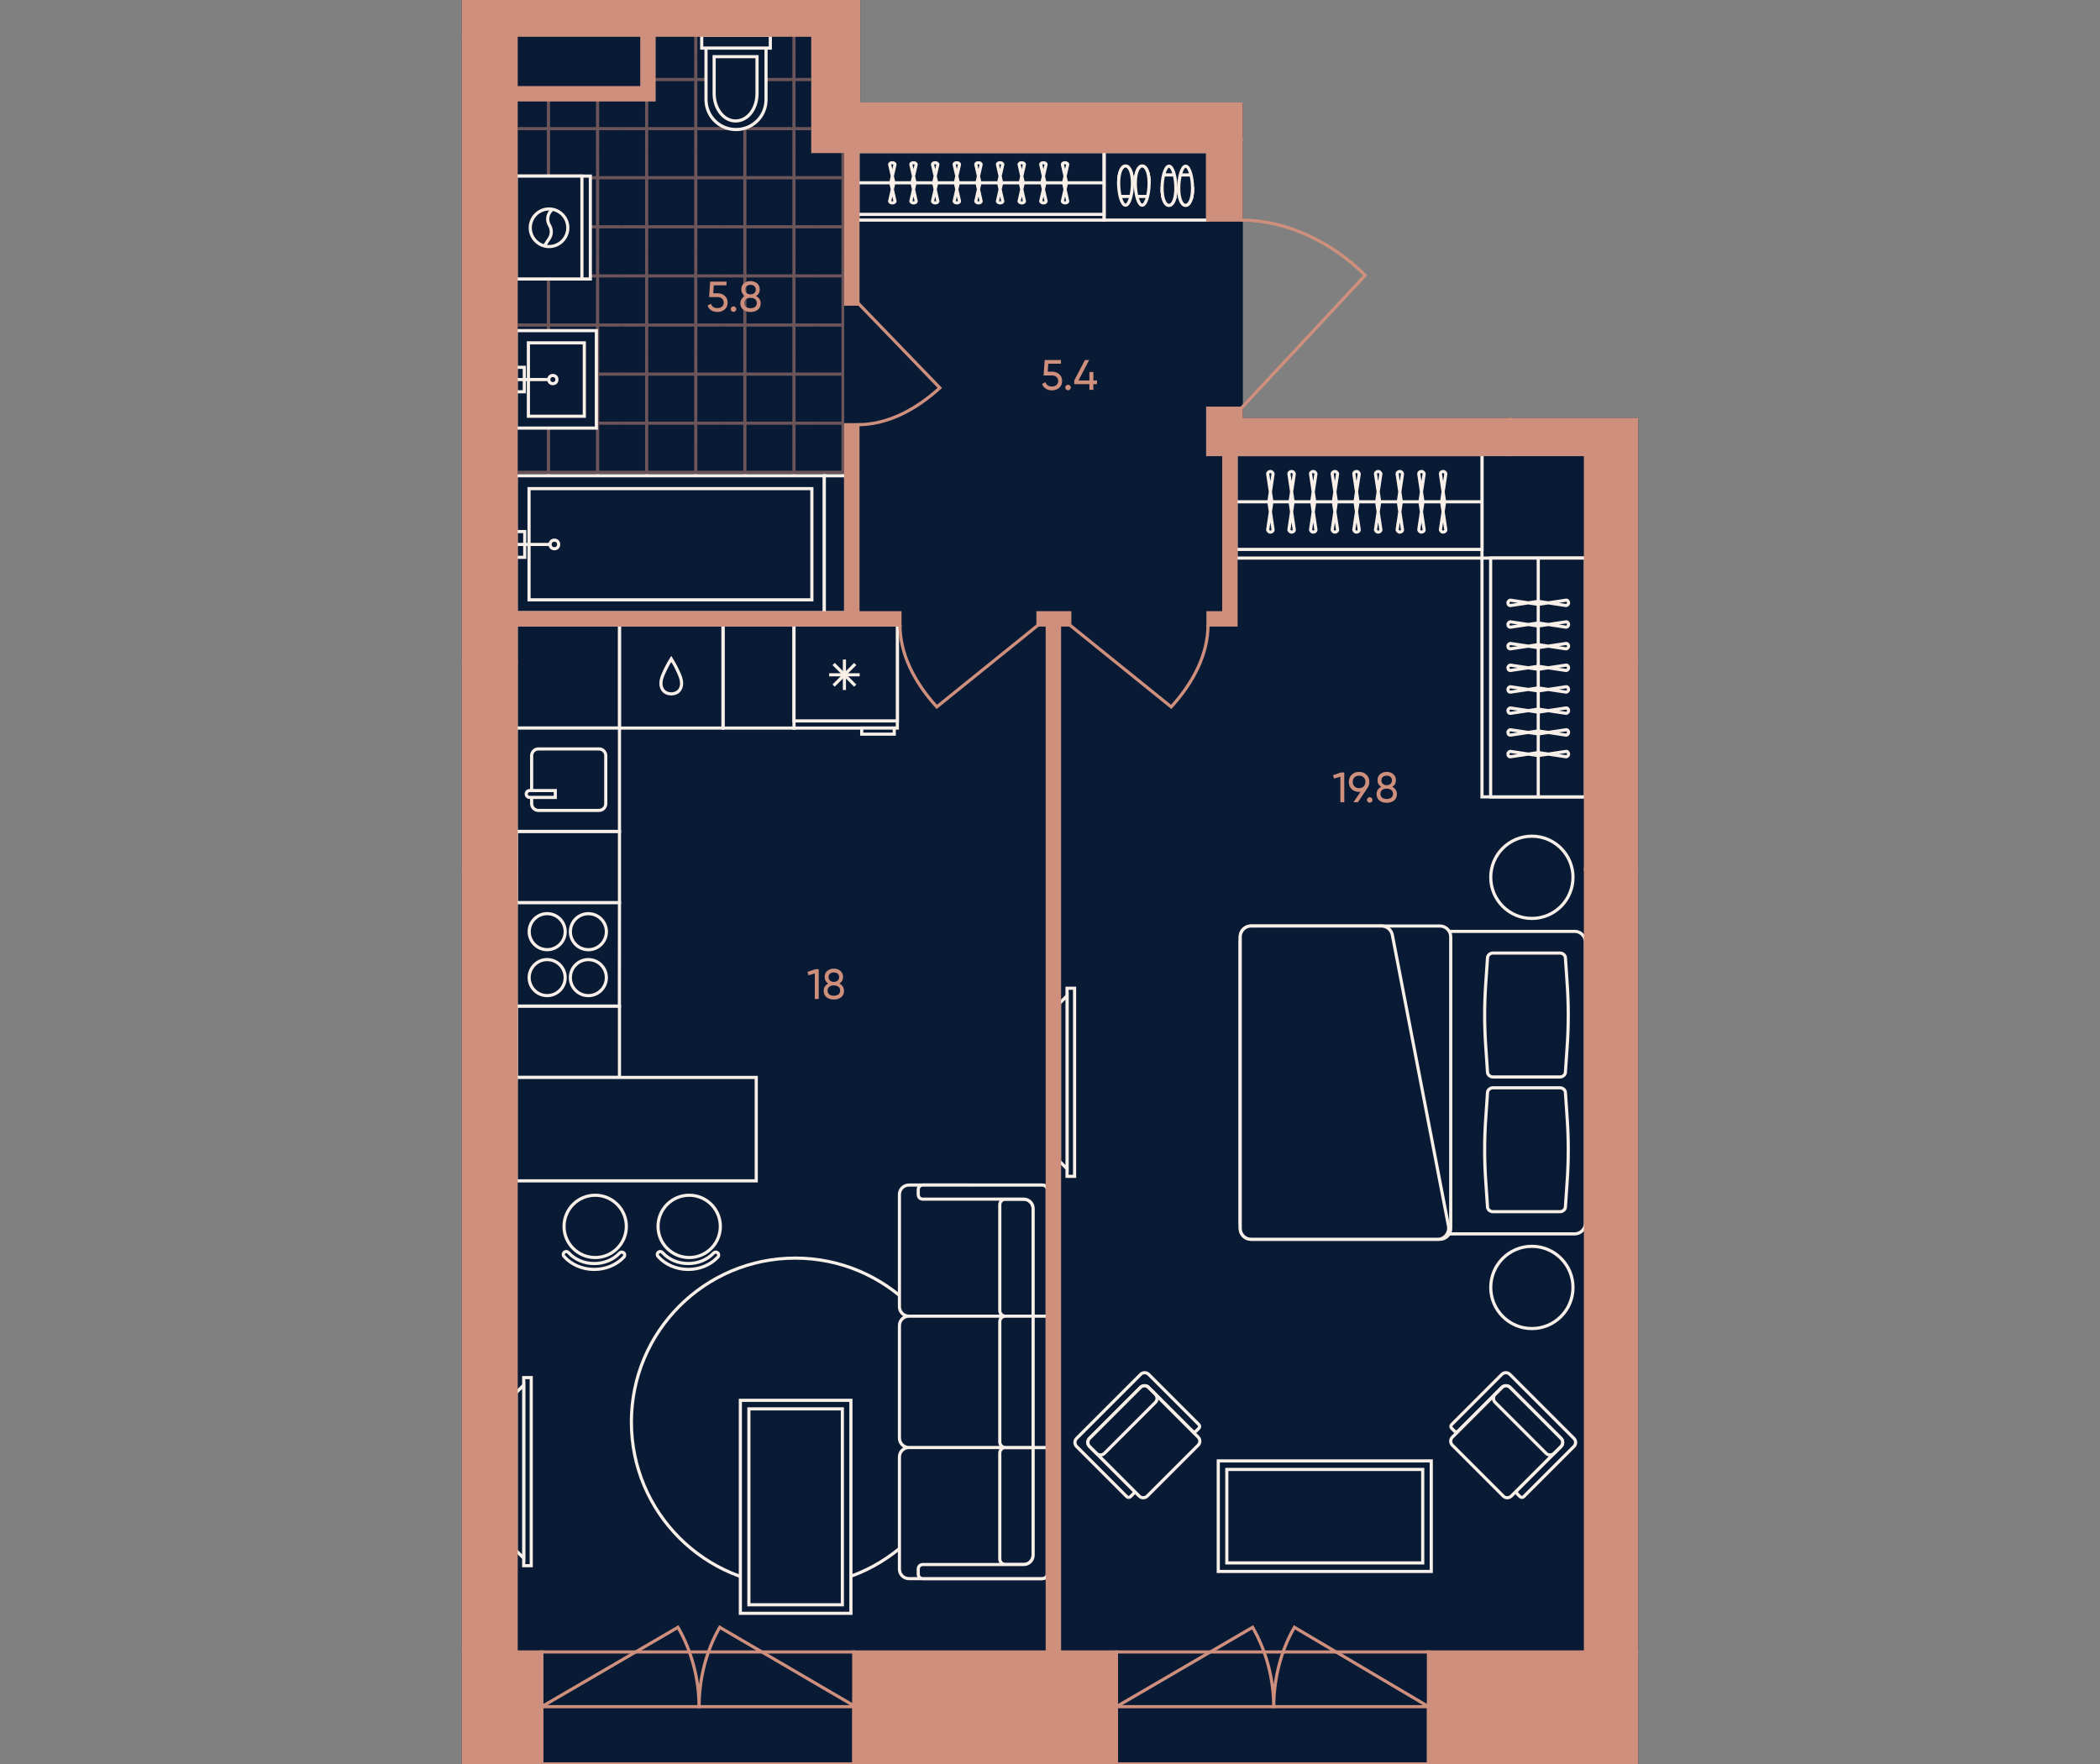 <?xml version="1.0" encoding="utf-8"?>
<!-- Generator: Adobe Illustrator 27.9.0, SVG Export Plug-In . SVG Version: 6.00 Build 0)  -->
<svg version="1.1" id="plan" xmlns="http://www.w3.org/2000/svg" xmlns:xlink="http://www.w3.org/1999/xlink" x="0px" y="0px"
	 viewBox="0 0 500 420" style="enable-background:new 0 0 500 420;" xml:space="preserve">
<rect x="0" y="0" width="500" height="420" fill="#808080" stroke="none"/>
<style type="text/css">
	.st0{fill:#091A35;stroke:#091A35;stroke-width:0.75;stroke-linejoin:round;}
	.st1{clip-path:url(#SVGID_00000181766143918570566510000009502540956573042073_);}
	.st2{opacity:0.5;clip-path:url(#SVGID_00000031180382605039535930000017491366341263568061_);}
	.st3{fill:none;stroke:#CF8F7D;stroke-width:0.75;}
	.st4{opacity:0.5;clip-path:url(#SVGID_00000111168081265449161170000016234054660397895316_);}
	.st5{opacity:0.5;clip-path:url(#SVGID_00000083088685671206503100000009221035275142886323_);}
	.st6{opacity:0.5;clip-path:url(#SVGID_00000088820582614182901960000017071315063318990002_);}
	.st7{opacity:0.5;clip-path:url(#SVGID_00000109751151955835720830000000619545687429844130_);}
	.st8{opacity:0.5;clip-path:url(#SVGID_00000080919607672422791690000010470200725354620089_);}
	.st9{opacity:0.5;clip-path:url(#SVGID_00000025437003004608807420000017042316013258052771_);}
	.st10{opacity:0.5;clip-path:url(#SVGID_00000159467175779829966800000008324035640228987291_);}
	.st11{opacity:0.5;clip-path:url(#SVGID_00000174564955085969026600000011542775835392115357_);}
	.st12{opacity:0.5;clip-path:url(#SVGID_00000142875183759401761750000014529952758959916694_);}
	.st13{opacity:0.5;clip-path:url(#SVGID_00000034768410708196899300000001258532862105417910_);}
	.st14{opacity:0.5;clip-path:url(#SVGID_00000031927647493263105060000011757221863122181512_);}
	.st15{opacity:0.5;clip-path:url(#SVGID_00000139977084005431602630000012834953328287163303_);}
	.st16{opacity:0.5;clip-path:url(#SVGID_00000159459274897568757600000007671646582327032967_);}
	.st17{opacity:0.5;clip-path:url(#SVGID_00000005253552552883592370000007811753369115116170_);}
	.st18{opacity:0.5;clip-path:url(#SVGID_00000050631176295460621250000004510416234441454010_);}
	.st19{opacity:0.5;clip-path:url(#SVGID_00000183213512371996414170000008681748680833328557_);}
	.st20{opacity:0.5;clip-path:url(#SVGID_00000029726602971325998800000009510663700752412333_);}
	.st21{opacity:0.5;clip-path:url(#SVGID_00000104671001111499358410000010855744415292127670_);}
	.st22{opacity:0.5;clip-path:url(#SVGID_00000150103100917015592650000004506884530944719549_);}
	.st23{opacity:0.5;clip-path:url(#SVGID_00000129163536927509250620000017717380870533910196_);}
	.st24{opacity:0.5;clip-path:url(#SVGID_00000179621552594624069120000003389352141393668025_);}
	.st25{opacity:0.5;clip-path:url(#SVGID_00000111894840073959395550000011981606607995882170_);}
	.st26{opacity:0.5;clip-path:url(#SVGID_00000052782404236621263860000015571862482602274469_);}
	.st27{opacity:0.5;clip-path:url(#SVGID_00000087394097195488250880000017420020242370427788_);}
	.st28{opacity:0.5;clip-path:url(#SVGID_00000040534338871518619210000000940666748832991652_);}
	.st29{opacity:0.5;clip-path:url(#SVGID_00000139280996196195162450000010255525472997818779_);}
	.st30{opacity:0.5;clip-path:url(#SVGID_00000145764283755597179030000004486168429581896350_);}
	.st31{opacity:0.5;clip-path:url(#SVGID_00000014635486609537680590000008107111572283127431_);}
	.st32{opacity:0.5;clip-path:url(#SVGID_00000050651213794478051440000005307835412623182767_);}
	.st33{opacity:0.5;clip-path:url(#SVGID_00000044871822790862123390000013971224757745502595_);}
	.st34{opacity:0.5;clip-path:url(#SVGID_00000097468698645752750350000006997336359446167186_);}
	.st35{opacity:0.5;clip-path:url(#SVGID_00000061440726004822242670000014385344985077963449_);}
	.st36{opacity:0.5;clip-path:url(#SVGID_00000051362222683357925420000007672279957324494513_);}
	.st37{opacity:0.5;clip-path:url(#SVGID_00000152229962978910718560000014816284664779020459_);}
	.st38{fill:#091A35;stroke:#F8F0E8;stroke-width:0.75;}
	.st39{fill:#091A35;}
	.st40{fill:none;stroke:#F8F0E8;stroke-width:0.75;}
	.st41{fill-rule:evenodd;clip-rule:evenodd;fill:#091A35;stroke:#F8F0E8;stroke-width:0.75;}
	.st42{fill:none;stroke:#F8F0E8;stroke-width:0.75;stroke-miterlimit:10;}
	.st43{fill:#CF8F7D;}
	.st44{fill:none;stroke:#CF8F7D;stroke-width:0.75;stroke-miterlimit:10;}
	.st45{fill:#CF8F7D;stroke:#CF8F7D;stroke-width:0.75;stroke-miterlimit:10;}
	.st46{fill:none;stroke:#CF8F7D;stroke-width:0.75;stroke-linecap:square;}
</style>
<g id="Floor">
	<polygon id="_x36__00000103953697625228610390000005116434093062872467_" class="st0" points="295.544,99.856 295.544,97.188 
		295.544,97.188 295.544,51.453 295.544,51.453 295.544,24.774 204.455,24.774 204.455,0 110.32,0 110.32,420 
		389.68,420 389.68,99.856 	"/>
	<g id="Wet_Floor_00000155835615266171231150000004578728750407983273_">
		<g>
			<defs>
				<polygon id="SVGID_1_" points="201.001,100.766 201.001,112.074 201.001,145.539 123.246,145.539 123.246,23.79 
					155.736,23.79 155.736,5.803 193.173,5.795 193.173,36.424 201.001,36.424 				"/>
			</defs>
			<clipPath id="SVGID_00000144312028997003686710000012671258880828513455_">
				<use xlink:href="#SVGID_1_"  style="overflow:visible;"/>
			</clipPath>
			<g style="clip-path:url(#SVGID_00000144312028997003686710000012671258880828513455_);">
				<g>
					<defs>
						
							<rect id="SVGID_00000137116858019986773500000015832507320482371235_" x="194.881" y="-10.29" width="23.38" height="23.38"/>
					</defs>
					<clipPath id="SVGID_00000166676612276939227600000017343670462246291627_">
						<use xlink:href="#SVGID_00000137116858019986773500000015832507320482371235_"  style="overflow:visible;"/>
					</clipPath>
					<g style="opacity:0.5;clip-path:url(#SVGID_00000166676612276939227600000017343670462246291627_);">
						<line class="st3" x1="194.881" y1="7.244" x2="218.261" y2="7.244"/>
						<line class="st3" x1="200.726" y1="-10.29" x2="200.726" y2="13.089"/>
						<line class="st3" x1="212.416" y1="13.089" x2="212.416" y2="-10.29"/>
					</g>
				</g>
			</g>
			<g style="clip-path:url(#SVGID_00000144312028997003686710000012671258880828513455_);">
				<g>
					<defs>
						
							<rect id="SVGID_00000084507180107719920980000012343681414323770013_" x="194.881" y="13.089" width="23.38" height="23.38"/>
					</defs>
					<clipPath id="SVGID_00000140013974714260231470000003569225887775797135_">
						<use xlink:href="#SVGID_00000084507180107719920980000012343681414323770013_"  style="overflow:visible;"/>
					</clipPath>
					<g style="opacity:0.5;clip-path:url(#SVGID_00000140013974714260231470000003569225887775797135_);">
						<line class="st3" x1="218.261" y1="18.934" x2="194.881" y2="18.934"/>
						<line class="st3" x1="194.881" y1="30.624" x2="218.261" y2="30.624"/>
						<line class="st3" x1="200.726" y1="13.089" x2="200.726" y2="36.469"/>
						<line class="st3" x1="212.416" y1="36.469" x2="212.416" y2="13.089"/>
					</g>
				</g>
			</g>
			<g style="clip-path:url(#SVGID_00000144312028997003686710000012671258880828513455_);">
				<g>
					<defs>
						
							<rect id="SVGID_00000072279407206070132550000013050067193967943346_" x="194.881" y="36.469" width="23.38" height="23.38"/>
					</defs>
					<clipPath id="SVGID_00000010296658973463549500000007648761222630649023_">
						<use xlink:href="#SVGID_00000072279407206070132550000013050067193967943346_"  style="overflow:visible;"/>
					</clipPath>
					<g style="opacity:0.5;clip-path:url(#SVGID_00000010296658973463549500000007648761222630649023_);">
						<line class="st3" x1="218.261" y1="42.314" x2="194.881" y2="42.314"/>
						<line class="st3" x1="194.881" y1="54.004" x2="218.261" y2="54.004"/>
						<line class="st3" x1="200.726" y1="36.469" x2="200.726" y2="59.848"/>
						<line class="st3" x1="212.416" y1="59.848" x2="212.416" y2="36.469"/>
					</g>
				</g>
			</g>
			<g style="clip-path:url(#SVGID_00000144312028997003686710000012671258880828513455_);">
				<g>
					<defs>
						
							<rect id="SVGID_00000033341096782751257340000001244404430915445648_" x="194.881" y="59.848" width="23.38" height="23.38"/>
					</defs>
					<clipPath id="SVGID_00000136389879716288362150000011125435407704231585_">
						<use xlink:href="#SVGID_00000033341096782751257340000001244404430915445648_"  style="overflow:visible;"/>
					</clipPath>
					<g style="opacity:0.5;clip-path:url(#SVGID_00000136389879716288362150000011125435407704231585_);">
						<line class="st3" x1="218.261" y1="65.693" x2="194.881" y2="65.693"/>
						<line class="st3" x1="194.881" y1="77.383" x2="218.261" y2="77.383"/>
						<line class="st3" x1="200.726" y1="59.848" x2="200.726" y2="83.228"/>
						<line class="st3" x1="212.416" y1="83.228" x2="212.416" y2="59.848"/>
					</g>
				</g>
			</g>
			<g style="clip-path:url(#SVGID_00000144312028997003686710000012671258880828513455_);">
				<g>
					<defs>
						
							<rect id="SVGID_00000124129467503032588920000004441889683733110177_" x="194.881" y="83.228" width="23.38" height="23.38"/>
					</defs>
					<clipPath id="SVGID_00000067197072696531901460000001987478915361644988_">
						<use xlink:href="#SVGID_00000124129467503032588920000004441889683733110177_"  style="overflow:visible;"/>
					</clipPath>
					<g style="opacity:0.5;clip-path:url(#SVGID_00000067197072696531901460000001987478915361644988_);">
						<line class="st3" x1="218.261" y1="89.073" x2="194.881" y2="89.073"/>
						<line class="st3" x1="194.881" y1="100.763" x2="218.261" y2="100.763"/>
						<line class="st3" x1="200.726" y1="83.228" x2="200.726" y2="106.608"/>
						<line class="st3" x1="212.416" y1="106.608" x2="212.416" y2="83.228"/>
					</g>
				</g>
			</g>
			<g style="clip-path:url(#SVGID_00000144312028997003686710000012671258880828513455_);">
				<g>
					<defs>
						
							<rect id="SVGID_00000011743531261800700770000016799595547134292114_" x="194.881" y="106.608" width="23.38" height="23.38"/>
					</defs>
					<clipPath id="SVGID_00000019655939303147257160000007815110673053970860_">
						<use xlink:href="#SVGID_00000011743531261800700770000016799595547134292114_"  style="overflow:visible;"/>
					</clipPath>
					<g style="opacity:0.5;clip-path:url(#SVGID_00000019655939303147257160000007815110673053970860_);">
						<line class="st3" x1="218.261" y1="112.453" x2="194.881" y2="112.453"/>
						<line class="st3" x1="194.881" y1="124.142" x2="218.261" y2="124.142"/>
						<line class="st3" x1="200.726" y1="106.608" x2="200.726" y2="129.987"/>
						<line class="st3" x1="212.416" y1="129.987" x2="212.416" y2="106.608"/>
					</g>
				</g>
			</g>
			<g style="clip-path:url(#SVGID_00000144312028997003686710000012671258880828513455_);">
				<g>
					<defs>
						
							<rect id="SVGID_00000168835627753866679490000007770954979743411877_" x="194.881" y="129.987" width="23.38" height="23.38"/>
					</defs>
					<clipPath id="SVGID_00000173162570476266424500000008137163288674942086_">
						<use xlink:href="#SVGID_00000168835627753866679490000007770954979743411877_"  style="overflow:visible;"/>
					</clipPath>
					<g style="opacity:0.5;clip-path:url(#SVGID_00000173162570476266424500000008137163288674942086_);">
						<line class="st3" x1="218.261" y1="135.832" x2="194.881" y2="135.832"/>
						<line class="st3" x1="194.881" y1="147.522" x2="218.261" y2="147.522"/>
						<line class="st3" x1="200.726" y1="129.987" x2="200.726" y2="153.367"/>
						<line class="st3" x1="212.416" y1="153.367" x2="212.416" y2="129.987"/>
					</g>
				</g>
			</g>
			<g style="clip-path:url(#SVGID_00000144312028997003686710000012671258880828513455_);">
				<g>
					<defs>
						
							<rect id="SVGID_00000120543270692091544390000016349329459048189093_" x="171.502" y="-10.29" width="23.38" height="23.38"/>
					</defs>
					<clipPath id="SVGID_00000084514102527289741060000017129958848531044272_">
						<use xlink:href="#SVGID_00000120543270692091544390000016349329459048189093_"  style="overflow:visible;"/>
					</clipPath>
					<g style="opacity:0.5;clip-path:url(#SVGID_00000084514102527289741060000017129958848531044272_);">
						<line class="st3" x1="171.502" y1="7.244" x2="194.881" y2="7.244"/>
						<line class="st3" x1="177.347" y1="-10.29" x2="177.347" y2="13.089"/>
						<line class="st3" x1="189.036" y1="13.089" x2="189.036" y2="-10.29"/>
					</g>
				</g>
			</g>
			<g style="clip-path:url(#SVGID_00000144312028997003686710000012671258880828513455_);">
				<g>
					<defs>
						
							<rect id="SVGID_00000070831061443267362550000009913663392878138785_" x="171.502" y="13.089" width="23.38" height="23.38"/>
					</defs>
					<clipPath id="SVGID_00000179615555605485410380000015007923708100860331_">
						<use xlink:href="#SVGID_00000070831061443267362550000009913663392878138785_"  style="overflow:visible;"/>
					</clipPath>
					<g style="opacity:0.5;clip-path:url(#SVGID_00000179615555605485410380000015007923708100860331_);">
						<line class="st3" x1="194.881" y1="18.934" x2="171.502" y2="18.934"/>
						<line class="st3" x1="171.502" y1="30.624" x2="194.881" y2="30.624"/>
						<line class="st3" x1="177.347" y1="13.089" x2="177.347" y2="36.469"/>
						<line class="st3" x1="189.036" y1="36.469" x2="189.036" y2="13.089"/>
					</g>
				</g>
			</g>
			<g style="clip-path:url(#SVGID_00000144312028997003686710000012671258880828513455_);">
				<g>
					<defs>
						
							<rect id="SVGID_00000140706423058925177350000009671894086777524108_" x="171.502" y="36.469" width="23.38" height="23.38"/>
					</defs>
					<clipPath id="SVGID_00000052796500746510889090000001782547778655546268_">
						<use xlink:href="#SVGID_00000140706423058925177350000009671894086777524108_"  style="overflow:visible;"/>
					</clipPath>
					<g style="opacity:0.5;clip-path:url(#SVGID_00000052796500746510889090000001782547778655546268_);">
						<line class="st3" x1="194.881" y1="42.314" x2="171.502" y2="42.314"/>
						<line class="st3" x1="171.502" y1="54.004" x2="194.881" y2="54.004"/>
						<line class="st3" x1="177.347" y1="36.469" x2="177.347" y2="59.848"/>
						<line class="st3" x1="189.036" y1="59.848" x2="189.036" y2="36.469"/>
					</g>
				</g>
			</g>
			<g style="clip-path:url(#SVGID_00000144312028997003686710000012671258880828513455_);">
				<g>
					<defs>
						
							<rect id="SVGID_00000144330520315111139300000017671139612661268624_" x="171.502" y="59.848" width="23.38" height="23.38"/>
					</defs>
					<clipPath id="SVGID_00000171721953994660325960000017645882738645276084_">
						<use xlink:href="#SVGID_00000144330520315111139300000017671139612661268624_"  style="overflow:visible;"/>
					</clipPath>
					<g style="opacity:0.5;clip-path:url(#SVGID_00000171721953994660325960000017645882738645276084_);">
						<line class="st3" x1="194.881" y1="65.693" x2="171.502" y2="65.693"/>
						<line class="st3" x1="171.502" y1="77.383" x2="194.881" y2="77.383"/>
						<line class="st3" x1="177.347" y1="59.848" x2="177.347" y2="83.228"/>
						<line class="st3" x1="189.036" y1="83.228" x2="189.036" y2="59.848"/>
					</g>
				</g>
			</g>
			<g style="clip-path:url(#SVGID_00000144312028997003686710000012671258880828513455_);">
				<g>
					<defs>
						
							<rect id="SVGID_00000014636154788982071770000001179207328903030405_" x="171.502" y="83.228" width="23.38" height="23.38"/>
					</defs>
					<clipPath id="SVGID_00000137829701744414268000000008642607099669994389_">
						<use xlink:href="#SVGID_00000014636154788982071770000001179207328903030405_"  style="overflow:visible;"/>
					</clipPath>
					<g style="opacity:0.5;clip-path:url(#SVGID_00000137829701744414268000000008642607099669994389_);">
						<line class="st3" x1="194.881" y1="89.073" x2="171.502" y2="89.073"/>
						<line class="st3" x1="171.502" y1="100.763" x2="194.881" y2="100.763"/>
						<line class="st3" x1="177.347" y1="83.228" x2="177.347" y2="106.608"/>
						<line class="st3" x1="189.036" y1="106.608" x2="189.036" y2="83.228"/>
					</g>
				</g>
			</g>
			<g style="clip-path:url(#SVGID_00000144312028997003686710000012671258880828513455_);">
				<g>
					<defs>
						
							<rect id="SVGID_00000071551886646168442370000011787844886156463239_" x="171.502" y="106.608" width="23.38" height="23.38"/>
					</defs>
					<clipPath id="SVGID_00000107573280463388519390000009566342926497122491_">
						<use xlink:href="#SVGID_00000071551886646168442370000011787844886156463239_"  style="overflow:visible;"/>
					</clipPath>
					<g style="opacity:0.5;clip-path:url(#SVGID_00000107573280463388519390000009566342926497122491_);">
						<line class="st3" x1="194.881" y1="112.453" x2="171.502" y2="112.453"/>
						<line class="st3" x1="171.502" y1="124.142" x2="194.881" y2="124.142"/>
						<line class="st3" x1="177.347" y1="106.608" x2="177.347" y2="129.987"/>
						<line class="st3" x1="189.036" y1="129.987" x2="189.036" y2="106.608"/>
					</g>
				</g>
			</g>
			<g style="clip-path:url(#SVGID_00000144312028997003686710000012671258880828513455_);">
				<g>
					<defs>
						
							<rect id="SVGID_00000018924930111719516520000001149244514233998731_" x="171.502" y="129.987" width="23.38" height="23.38"/>
					</defs>
					<clipPath id="SVGID_00000158727152497937761730000013818889538349548438_">
						<use xlink:href="#SVGID_00000018924930111719516520000001149244514233998731_"  style="overflow:visible;"/>
					</clipPath>
					<g style="opacity:0.5;clip-path:url(#SVGID_00000158727152497937761730000013818889538349548438_);">
						<line class="st3" x1="194.881" y1="135.832" x2="171.502" y2="135.832"/>
						<line class="st3" x1="171.502" y1="147.522" x2="194.881" y2="147.522"/>
						<line class="st3" x1="177.347" y1="129.987" x2="177.347" y2="153.367"/>
						<line class="st3" x1="189.036" y1="153.367" x2="189.036" y2="129.987"/>
					</g>
				</g>
			</g>
			<g style="clip-path:url(#SVGID_00000144312028997003686710000012671258880828513455_);">
				<g>
					<defs>
						
							<rect id="SVGID_00000070082263045098362030000000235593674830339476_" x="148.122" y="-10.29" width="23.38" height="23.38"/>
					</defs>
					<clipPath id="SVGID_00000056390124474992273440000018251482628614666423_">
						<use xlink:href="#SVGID_00000070082263045098362030000000235593674830339476_"  style="overflow:visible;"/>
					</clipPath>
					<g style="opacity:0.5;clip-path:url(#SVGID_00000056390124474992273440000018251482628614666423_);">
						<line class="st3" x1="148.122" y1="7.244" x2="171.502" y2="7.244"/>
						<line class="st3" x1="153.967" y1="-10.29" x2="153.967" y2="13.089"/>
						<line class="st3" x1="165.657" y1="13.089" x2="165.657" y2="-10.29"/>
					</g>
				</g>
			</g>
			<g style="clip-path:url(#SVGID_00000144312028997003686710000012671258880828513455_);">
				<g>
					<defs>
						
							<rect id="SVGID_00000017480685104811626250000010617297412107890827_" x="148.122" y="13.089" width="23.38" height="23.38"/>
					</defs>
					<clipPath id="SVGID_00000003804286794917235210000016618050778462270097_">
						<use xlink:href="#SVGID_00000017480685104811626250000010617297412107890827_"  style="overflow:visible;"/>
					</clipPath>
					<g style="opacity:0.5;clip-path:url(#SVGID_00000003804286794917235210000016618050778462270097_);">
						<line class="st3" x1="171.502" y1="18.934" x2="148.122" y2="18.934"/>
						<line class="st3" x1="148.122" y1="30.624" x2="171.502" y2="30.624"/>
						<line class="st3" x1="153.967" y1="13.089" x2="153.967" y2="36.469"/>
						<line class="st3" x1="165.657" y1="36.469" x2="165.657" y2="13.089"/>
					</g>
				</g>
			</g>
			<g style="clip-path:url(#SVGID_00000144312028997003686710000012671258880828513455_);">
				<g>
					<defs>
						
							<rect id="SVGID_00000049916026550946313870000017735085976246088341_" x="148.122" y="36.469" width="23.38" height="23.38"/>
					</defs>
					<clipPath id="SVGID_00000091719055178492679370000015796258541372180611_">
						<use xlink:href="#SVGID_00000049916026550946313870000017735085976246088341_"  style="overflow:visible;"/>
					</clipPath>
					<g style="opacity:0.5;clip-path:url(#SVGID_00000091719055178492679370000015796258541372180611_);">
						<line class="st3" x1="171.502" y1="42.314" x2="148.122" y2="42.314"/>
						<line class="st3" x1="148.122" y1="54.004" x2="171.502" y2="54.004"/>
						<line class="st3" x1="153.967" y1="36.469" x2="153.967" y2="59.848"/>
						<line class="st3" x1="165.657" y1="59.848" x2="165.657" y2="36.469"/>
					</g>
				</g>
			</g>
			<g style="clip-path:url(#SVGID_00000144312028997003686710000012671258880828513455_);">
				<g>
					<defs>
						
							<rect id="SVGID_00000042016079008457537770000010076436900353191084_" x="148.122" y="59.848" width="23.38" height="23.38"/>
					</defs>
					<clipPath id="SVGID_00000166638803858909653740000007376923689566124175_">
						<use xlink:href="#SVGID_00000042016079008457537770000010076436900353191084_"  style="overflow:visible;"/>
					</clipPath>
					<g style="opacity:0.5;clip-path:url(#SVGID_00000166638803858909653740000007376923689566124175_);">
						<line class="st3" x1="171.502" y1="65.693" x2="148.122" y2="65.693"/>
						<line class="st3" x1="148.122" y1="77.383" x2="171.502" y2="77.383"/>
						<line class="st3" x1="153.967" y1="59.848" x2="153.967" y2="83.228"/>
						<line class="st3" x1="165.657" y1="83.228" x2="165.657" y2="59.848"/>
					</g>
				</g>
			</g>
			<g style="clip-path:url(#SVGID_00000144312028997003686710000012671258880828513455_);">
				<g>
					<defs>
						
							<rect id="SVGID_00000066497187860080880470000013313059150293562542_" x="148.122" y="83.228" width="23.38" height="23.38"/>
					</defs>
					<clipPath id="SVGID_00000026130101617736625550000011557381742238343060_">
						<use xlink:href="#SVGID_00000066497187860080880470000013313059150293562542_"  style="overflow:visible;"/>
					</clipPath>
					<g style="opacity:0.5;clip-path:url(#SVGID_00000026130101617736625550000011557381742238343060_);">
						<line class="st3" x1="171.502" y1="89.073" x2="148.122" y2="89.073"/>
						<line class="st3" x1="148.122" y1="100.763" x2="171.502" y2="100.763"/>
						<line class="st3" x1="153.967" y1="83.228" x2="153.967" y2="106.608"/>
						<line class="st3" x1="165.657" y1="106.608" x2="165.657" y2="83.228"/>
					</g>
				</g>
			</g>
			<g style="clip-path:url(#SVGID_00000144312028997003686710000012671258880828513455_);">
				<g>
					<defs>
						
							<rect id="SVGID_00000085245552341760812760000000336486981442104741_" x="148.122" y="106.608" width="23.38" height="23.38"/>
					</defs>
					<clipPath id="SVGID_00000018234742869109330250000000932546165972805544_">
						<use xlink:href="#SVGID_00000085245552341760812760000000336486981442104741_"  style="overflow:visible;"/>
					</clipPath>
					<g style="opacity:0.5;clip-path:url(#SVGID_00000018234742869109330250000000932546165972805544_);">
						<line class="st3" x1="171.502" y1="112.453" x2="148.122" y2="112.453"/>
						<line class="st3" x1="148.122" y1="124.142" x2="171.502" y2="124.142"/>
						<line class="st3" x1="153.967" y1="106.608" x2="153.967" y2="129.987"/>
						<line class="st3" x1="165.657" y1="129.987" x2="165.657" y2="106.608"/>
					</g>
				</g>
			</g>
			<g style="clip-path:url(#SVGID_00000144312028997003686710000012671258880828513455_);">
				<g>
					<defs>
						
							<rect id="SVGID_00000073704321546434222560000001614518975399911047_" x="148.122" y="129.987" width="23.38" height="23.38"/>
					</defs>
					<clipPath id="SVGID_00000103242084222685345740000002135424032019889841_">
						<use xlink:href="#SVGID_00000073704321546434222560000001614518975399911047_"  style="overflow:visible;"/>
					</clipPath>
					<g style="opacity:0.5;clip-path:url(#SVGID_00000103242084222685345740000002135424032019889841_);">
						<line class="st3" x1="171.502" y1="135.832" x2="148.122" y2="135.832"/>
						<line class="st3" x1="148.122" y1="147.522" x2="171.502" y2="147.522"/>
						<line class="st3" x1="153.967" y1="129.987" x2="153.967" y2="153.367"/>
						<line class="st3" x1="165.657" y1="153.367" x2="165.657" y2="129.987"/>
					</g>
				</g>
			</g>
			<g style="clip-path:url(#SVGID_00000144312028997003686710000012671258880828513455_);">
				<g>
					<defs>
						
							<rect id="SVGID_00000077293047775320619360000009896083503753230772_" x="124.743" y="-10.29" width="23.38" height="23.38"/>
					</defs>
					<clipPath id="SVGID_00000150063409778847830360000012257449013307962764_">
						<use xlink:href="#SVGID_00000077293047775320619360000009896083503753230772_"  style="overflow:visible;"/>
					</clipPath>
					<g style="opacity:0.5;clip-path:url(#SVGID_00000150063409778847830360000012257449013307962764_);">
						<line class="st3" x1="124.743" y1="7.244" x2="148.122" y2="7.244"/>
						<line class="st3" x1="130.587" y1="-10.29" x2="130.587" y2="13.089"/>
						<line class="st3" x1="142.277" y1="13.089" x2="142.277" y2="-10.29"/>
					</g>
				</g>
			</g>
			<g style="clip-path:url(#SVGID_00000144312028997003686710000012671258880828513455_);">
				<g>
					<defs>
						
							<rect id="SVGID_00000034050970016453331090000009702997655280702355_" x="124.743" y="13.089" width="23.38" height="23.38"/>
					</defs>
					<clipPath id="SVGID_00000021829117361182317480000013961830224066610090_">
						<use xlink:href="#SVGID_00000034050970016453331090000009702997655280702355_"  style="overflow:visible;"/>
					</clipPath>
					<g style="opacity:0.5;clip-path:url(#SVGID_00000021829117361182317480000013961830224066610090_);">
						<line class="st3" x1="148.122" y1="18.934" x2="124.743" y2="18.934"/>
						<line class="st3" x1="124.743" y1="30.624" x2="148.122" y2="30.624"/>
						<line class="st3" x1="130.587" y1="13.089" x2="130.587" y2="36.469"/>
						<line class="st3" x1="142.277" y1="36.469" x2="142.277" y2="13.089"/>
					</g>
				</g>
			</g>
			<g style="clip-path:url(#SVGID_00000144312028997003686710000012671258880828513455_);">
				<g>
					<defs>
						
							<rect id="SVGID_00000151539355464769756350000014876083634510811282_" x="124.743" y="36.469" width="23.38" height="23.38"/>
					</defs>
					<clipPath id="SVGID_00000057854194961753762090000006688271003044034477_">
						<use xlink:href="#SVGID_00000151539355464769756350000014876083634510811282_"  style="overflow:visible;"/>
					</clipPath>
					<g style="opacity:0.5;clip-path:url(#SVGID_00000057854194961753762090000006688271003044034477_);">
						<line class="st3" x1="148.122" y1="42.314" x2="124.743" y2="42.314"/>
						<line class="st3" x1="124.743" y1="54.004" x2="148.122" y2="54.004"/>
						<line class="st3" x1="130.587" y1="36.469" x2="130.587" y2="59.848"/>
						<line class="st3" x1="142.277" y1="59.848" x2="142.277" y2="36.469"/>
					</g>
				</g>
			</g>
			<g style="clip-path:url(#SVGID_00000144312028997003686710000012671258880828513455_);">
				<g>
					<defs>
						
							<rect id="SVGID_00000112606436455566310310000010920228357986351280_" x="124.743" y="59.848" width="23.38" height="23.38"/>
					</defs>
					<clipPath id="SVGID_00000013878067067031642220000008464894855851901321_">
						<use xlink:href="#SVGID_00000112606436455566310310000010920228357986351280_"  style="overflow:visible;"/>
					</clipPath>
					<g style="opacity:0.5;clip-path:url(#SVGID_00000013878067067031642220000008464894855851901321_);">
						<line class="st3" x1="148.122" y1="65.693" x2="124.743" y2="65.693"/>
						<line class="st3" x1="124.743" y1="77.383" x2="148.122" y2="77.383"/>
						<line class="st3" x1="130.587" y1="59.848" x2="130.587" y2="83.228"/>
						<line class="st3" x1="142.277" y1="83.228" x2="142.277" y2="59.848"/>
					</g>
				</g>
			</g>
			<g style="clip-path:url(#SVGID_00000144312028997003686710000012671258880828513455_);">
				<g>
					<defs>
						
							<rect id="SVGID_00000016772088482837470770000016367020327201527194_" x="124.743" y="83.228" width="23.38" height="23.38"/>
					</defs>
					<clipPath id="SVGID_00000022538944602165285580000010437201863546070433_">
						<use xlink:href="#SVGID_00000016772088482837470770000016367020327201527194_"  style="overflow:visible;"/>
					</clipPath>
					<g style="opacity:0.5;clip-path:url(#SVGID_00000022538944602165285580000010437201863546070433_);">
						<line class="st3" x1="148.122" y1="89.073" x2="124.743" y2="89.073"/>
						<line class="st3" x1="124.743" y1="100.763" x2="148.122" y2="100.763"/>
						<line class="st3" x1="130.587" y1="83.228" x2="130.587" y2="106.608"/>
						<line class="st3" x1="142.277" y1="106.608" x2="142.277" y2="83.228"/>
					</g>
				</g>
			</g>
			<g style="clip-path:url(#SVGID_00000144312028997003686710000012671258880828513455_);">
				<g>
					<defs>
						
							<rect id="SVGID_00000167367547093395579570000007403508393462540695_" x="124.743" y="106.608" width="23.38" height="23.38"/>
					</defs>
					<clipPath id="SVGID_00000096041978305100933610000013624015885846956965_">
						<use xlink:href="#SVGID_00000167367547093395579570000007403508393462540695_"  style="overflow:visible;"/>
					</clipPath>
					<g style="opacity:0.5;clip-path:url(#SVGID_00000096041978305100933610000013624015885846956965_);">
						<line class="st3" x1="148.122" y1="112.453" x2="124.743" y2="112.453"/>
						<line class="st3" x1="124.743" y1="124.142" x2="148.122" y2="124.142"/>
						<line class="st3" x1="130.587" y1="106.608" x2="130.587" y2="129.987"/>
						<line class="st3" x1="142.277" y1="129.987" x2="142.277" y2="106.608"/>
					</g>
				</g>
			</g>
			<g style="clip-path:url(#SVGID_00000144312028997003686710000012671258880828513455_);">
				<g>
					<defs>
						
							<rect id="SVGID_00000160890964461712907870000014441974682131879088_" x="124.743" y="129.987" width="23.38" height="23.38"/>
					</defs>
					<clipPath id="SVGID_00000114060962367180488520000006689822883317068929_">
						<use xlink:href="#SVGID_00000160890964461712907870000014441974682131879088_"  style="overflow:visible;"/>
					</clipPath>
					<g style="opacity:0.5;clip-path:url(#SVGID_00000114060962367180488520000006689822883317068929_);">
						<line class="st3" x1="148.122" y1="135.832" x2="124.743" y2="135.832"/>
						<line class="st3" x1="124.743" y1="147.522" x2="148.122" y2="147.522"/>
						<line class="st3" x1="130.587" y1="129.987" x2="130.587" y2="153.367"/>
						<line class="st3" x1="142.277" y1="153.367" x2="142.277" y2="129.987"/>
					</g>
				</g>
			</g>
			<g style="clip-path:url(#SVGID_00000144312028997003686710000012671258880828513455_);">
				<g>
					<defs>
						
							<rect id="SVGID_00000080195715943341568540000013811993763711501954_" x="101.363" y="-10.29" width="23.38" height="23.38"/>
					</defs>
					<clipPath id="SVGID_00000005231464368548282520000000409374248125450887_">
						<use xlink:href="#SVGID_00000080195715943341568540000013811993763711501954_"  style="overflow:visible;"/>
					</clipPath>
					<g style="opacity:0.5;clip-path:url(#SVGID_00000005231464368548282520000000409374248125450887_);">
						<line class="st3" x1="101.363" y1="7.244" x2="124.743" y2="7.244"/>
						<line class="st3" x1="107.208" y1="-10.29" x2="107.208" y2="13.089"/>
						<line class="st3" x1="118.898" y1="13.089" x2="118.898" y2="-10.29"/>
					</g>
				</g>
			</g>
			<g style="clip-path:url(#SVGID_00000144312028997003686710000012671258880828513455_);">
				<g>
					<defs>
						
							<rect id="SVGID_00000052825324846597391600000006423317461376012946_" x="101.363" y="13.089" width="23.38" height="23.38"/>
					</defs>
					<clipPath id="SVGID_00000029735532353241646700000000925059805678775448_">
						<use xlink:href="#SVGID_00000052825324846597391600000006423317461376012946_"  style="overflow:visible;"/>
					</clipPath>
					<g style="opacity:0.5;clip-path:url(#SVGID_00000029735532353241646700000000925059805678775448_);">
						<line class="st3" x1="124.743" y1="18.934" x2="101.363" y2="18.934"/>
						<line class="st3" x1="101.363" y1="30.624" x2="124.743" y2="30.624"/>
						<line class="st3" x1="107.208" y1="13.089" x2="107.208" y2="36.469"/>
						<line class="st3" x1="118.898" y1="36.469" x2="118.898" y2="13.089"/>
					</g>
				</g>
			</g>
			<g style="clip-path:url(#SVGID_00000144312028997003686710000012671258880828513455_);">
				<g>
					<defs>
						
							<rect id="SVGID_00000010304609507773955900000007082372285458409367_" x="101.363" y="36.469" width="23.38" height="23.38"/>
					</defs>
					<clipPath id="SVGID_00000064320232328545718720000011299966574482933183_">
						<use xlink:href="#SVGID_00000010304609507773955900000007082372285458409367_"  style="overflow:visible;"/>
					</clipPath>
					<g style="opacity:0.5;clip-path:url(#SVGID_00000064320232328545718720000011299966574482933183_);">
						<line class="st3" x1="124.743" y1="42.314" x2="101.363" y2="42.314"/>
						<line class="st3" x1="101.363" y1="54.004" x2="124.743" y2="54.004"/>
						<line class="st3" x1="107.208" y1="36.469" x2="107.208" y2="59.848"/>
						<line class="st3" x1="118.898" y1="59.848" x2="118.898" y2="36.469"/>
					</g>
				</g>
			</g>
			<g style="clip-path:url(#SVGID_00000144312028997003686710000012671258880828513455_);">
				<g>
					<defs>
						
							<rect id="SVGID_00000080197690249619771980000010255685812943826862_" x="101.363" y="59.848" width="23.38" height="23.38"/>
					</defs>
					<clipPath id="SVGID_00000030473998203782086000000002449328821730919597_">
						<use xlink:href="#SVGID_00000080197690249619771980000010255685812943826862_"  style="overflow:visible;"/>
					</clipPath>
					<g style="opacity:0.5;clip-path:url(#SVGID_00000030473998203782086000000002449328821730919597_);">
						<line class="st3" x1="124.743" y1="65.693" x2="101.363" y2="65.693"/>
						<line class="st3" x1="101.363" y1="77.383" x2="124.743" y2="77.383"/>
						<line class="st3" x1="107.208" y1="59.848" x2="107.208" y2="83.228"/>
						<line class="st3" x1="118.898" y1="83.228" x2="118.898" y2="59.848"/>
					</g>
				</g>
			</g>
			<g style="clip-path:url(#SVGID_00000144312028997003686710000012671258880828513455_);">
				<g>
					<defs>
						
							<rect id="SVGID_00000155849564364862982160000014196965226865326525_" x="101.363" y="83.228" width="23.38" height="23.38"/>
					</defs>
					<clipPath id="SVGID_00000088823386589303293910000016933438613844344484_">
						<use xlink:href="#SVGID_00000155849564364862982160000014196965226865326525_"  style="overflow:visible;"/>
					</clipPath>
					<g style="opacity:0.5;clip-path:url(#SVGID_00000088823386589303293910000016933438613844344484_);">
						<line class="st3" x1="124.743" y1="89.073" x2="101.363" y2="89.073"/>
						<line class="st3" x1="101.363" y1="100.763" x2="124.743" y2="100.763"/>
						<line class="st3" x1="107.208" y1="83.228" x2="107.208" y2="106.608"/>
						<line class="st3" x1="118.898" y1="106.608" x2="118.898" y2="83.228"/>
					</g>
				</g>
			</g>
			<g style="clip-path:url(#SVGID_00000144312028997003686710000012671258880828513455_);">
				<g>
					<defs>
						
							<rect id="SVGID_00000171719101867173098290000007132237285727555510_" x="101.363" y="106.608" width="23.38" height="23.38"/>
					</defs>
					<clipPath id="SVGID_00000039118981461408887640000002609899981050846121_">
						<use xlink:href="#SVGID_00000171719101867173098290000007132237285727555510_"  style="overflow:visible;"/>
					</clipPath>
					<g style="opacity:0.5;clip-path:url(#SVGID_00000039118981461408887640000002609899981050846121_);">
						<line class="st3" x1="124.743" y1="112.453" x2="101.363" y2="112.453"/>
						<line class="st3" x1="101.363" y1="124.142" x2="124.743" y2="124.142"/>
						<line class="st3" x1="107.208" y1="106.608" x2="107.208" y2="129.987"/>
						<line class="st3" x1="118.898" y1="129.987" x2="118.898" y2="106.608"/>
					</g>
				</g>
			</g>
			<g style="clip-path:url(#SVGID_00000144312028997003686710000012671258880828513455_);">
				<g>
					<defs>
						
							<rect id="SVGID_00000160879861929733403250000007308764427452091576_" x="101.363" y="129.987" width="23.38" height="23.38"/>
					</defs>
					<clipPath id="SVGID_00000007386306899394788520000000258573376281987475_">
						<use xlink:href="#SVGID_00000160879861929733403250000007308764427452091576_"  style="overflow:visible;"/>
					</clipPath>
					<g style="opacity:0.5;clip-path:url(#SVGID_00000007386306899394788520000000258573376281987475_);">
						<line class="st3" x1="124.743" y1="135.832" x2="101.363" y2="135.832"/>
						<line class="st3" x1="101.363" y1="147.522" x2="124.743" y2="147.522"/>
						<line class="st3" x1="107.208" y1="129.987" x2="107.208" y2="153.367"/>
						<line class="st3" x1="118.898" y1="153.367" x2="118.898" y2="129.987"/>
					</g>
				</g>
			</g>
		</g>
	</g>
</g>
<g id="Furniture">
	<g id="Bathroom_00000157292652082110785140000011063009192470307247_">
		<g id="Bath">
		</g>
		<g id="WC">
		</g>
		<g id="Sink">
		</g>
		<g id="WM">
		</g>
		<g id="Bath_00000110441282705107823360000002298210370780872585_">
			<g>
				<g>
					
						<rect id="Rectangle_105_x5F_3_00000057128346136082935960000010870836674206381979_" x="122.894" y="113.273" class="st38" width="73.374" height="32.611"/>
					
						<rect id="Rectangle_106_x5F_5_00000037658660505275228740000010070141707661891756_" x="125.961" y="116.34" class="st38" width="67.34" height="26.477"/>
					<g id="Tap_3_00000138562628827026409530000000916663550634020285_">
						
							<rect id="Rectangle_106_x5F_6_00000024688018346808349620000008006694489028628668_" x="122.894" y="126.563" class="st38" width="2.045" height="6.134"/>
						
							<circle id="Ellipse_108_x5F_3_00000039108303179162035370000004253946164597049506_" class="st38" cx="131.992" cy="129.63" r="1.022"/>
						<path id="Vector_19_x5F_3_00000067210997903053115570000013482633752299145894_" class="st38" d="M130.97,129.63h-8.076"/>
					</g>
				</g>
				
					<rect x="182.505" y="127.036" transform="matrix(6.123234e-17 -1 1 6.123234e-17 69.232 328.389)" class="st38" width="32.611" height="5.085"/>
			</g>
		</g>
		<g id="WC_00000127032126234864785770000006084683995742599558_">
			<g>
				<path class="st39" d="M168.096,11.448h14.291h1.021V8.386h-16.333v3.062H168.096z"/>
				<path class="st39" d="M168.096,23.698c0,3.981,3.164,7.146,7.146,7.146s7.146-3.164,7.146-7.146V11.448h-14.291
					V23.698z"/>
				<path class="st38" d="M168.096,11.448h14.291 M168.096,11.448v12.249c0,3.981,3.164,7.146,7.146,7.146
					s7.146-3.164,7.146-7.146V11.448 M168.096,11.448h-1.021V8.386h16.333v3.062h-1.021"/>
				<path id="WC_00000064324545314287963750000008139875265523468987_" class="st38" d="M170.035,22.269
					c0,3.573,2.246,6.533,5.104,6.533c2.858,0,5.104-2.858,5.104-6.533v-8.779h-10.208V22.269z"/>
			</g>
		</g>
		<g id="Sink_00000098912128555575112440000003692358641998686351_">
			<g>
				
					<rect id="Rectangle_105_x5F_2_00000093875673523259069360000012639896239858752937_" x="122.894" y="78.72" class="st38" width="19.099" height="23.204"/>
				
					<rect id="Rectangle_106_x5F_3_00000168098407106769465060000001015370243176713144_" x="125.807" y="81.632" class="st38" width="13.315" height="17.476"/>
				<g id="Tap_2_00000137814096116802074930000003944851337863785864_">
					
						<rect id="Rectangle_106_x5F_4_00000016774775745621261230000002216574659309425299_" x="122.894" y="87.458" class="st38" width="1.942" height="5.825"/>
					
						<circle id="Ellipse_108_x5F_2_00000025441687610627153170000000289650387080182702_" class="st38" cx="131.632" cy="90.37" r="0.971"/>
					<path id="Vector_19_x5F_2_00000182504310479113235690000005611868578976937115_" class="st38" d="M130.661,90.37h-7.767"/>
				</g>
			</g>
		</g>
		<g id="WM_00000098941150561298171790000011213852575498133910_">
			<g>
				
					<rect id="Rectangle_105_x5F_4_00000137842492723588825030000005565694923375852694_" x="122.894" y="41.925" class="st38" width="17.667" height="24.497"/>
				
					<rect id="Rectangle_106_x5F_8_00000051366011099771665210000013474732053654784924_" x="122.894" y="41.925" class="st38" width="15.66" height="24.497"/>
				<g id="Vector_3_00000107562822193373122860000003139929957199076756_">
					<path class="st39" d="M135.198,54.23c0,2.461-2.014,4.474-4.474,4.474c-2.461,0-4.474-2.013-4.474-4.474
						c0-2.461,2.013-4.474,4.474-4.474C133.185,49.755,135.198,51.769,135.198,54.23z"/>
					<path class="st40" d="M129.606,58.592l1.23-1.902c0.559-0.895,0.559-2.125,0-3.02
						c-0.671-1.119-0.559-2.461,0.336-3.468l0.372-0.372 M135.198,54.23c0,2.461-2.014,4.474-4.474,4.474
						c-2.461,0-4.474-2.013-4.474-4.474c0-2.461,2.013-4.474,4.474-4.474
						C133.185,49.755,135.198,51.769,135.198,54.23z"/>
				</g>
			</g>
		</g>
	</g>
	<g id="Sofa_00000124850226402579289540000018279511276634563240_">
		<g id="TV_00000155828907137638628950000007643262846703383193_">
		</g>
		<g id="Small_x5F_table_00000053524537196016097410000012653467916358355078_">
			
				<circle id="Ellipse_110_00000059312394411191604460000016493267246074755491_" class="st38" cx="189.355" cy="338.573" r="39.024"/>
			<g id="Table_00000094618630896713843860000000902848227606589627_">
				
					<rect id="Rectangle_115_00000182525347426670686240000000484055716801921468_" x="176.275" y="333.41" class="st38" width="26.321" height="50.711"/>
				
					<rect id="Rectangle_116_x5F_3_00000124854679828582792870000005600181344783526814_" x="178.307" y="335.443" class="st38" width="22.256" height="46.646"/>
			</g>
		</g>
		<g id="Table_00000080189728241039734410000016597791649615263678_">
			
				<rect id="Rectangle_115_00000114770041751799892460000012932916170486440598_" x="290.065" y="347.834" class="st38" width="50.711" height="26.321"/>
			
				<rect id="Rectangle_116_x5F_3_00000085210782748145724980000009298022876737311104_" x="292.097" y="349.867" class="st38" width="46.646" height="22.256"/>
		</g>
		<g id="TV_00000178205743159536663720000008892135636117315740_">
			<g>
				
					<rect id="Rectangle_116_x5F_2_00000125561444653815361280000007956296663110409359_" x="124.689" y="328" class="st38" width="1.795" height="44.783"/>
				<path id="Rectangle_117_x5F_2_00000179607588232045142300000001820888707979114628_" class="st38" d="M124.689,370.988
					v-41.194l-1.795,1.795v37.604L124.689,370.988z"/>
			</g>
		</g>
		<g id="Large_x5F_sofa_00000165234813724453460350000000113101215614618018_">
			<path class="st41" d="M248.113,282.155h-1.119H219.749h-3.357c-1.231,0-2.238,1.007-2.238,2.238v26.741
				c0,1.231,1.007,2.238,2.238,2.238h21.651h7.944h1.007h2.35V283.274
				C249.344,282.603,248.784,282.155,248.113,282.155z"/>
			<path id="Rectangle_113_00000101069269541921199030000008294380079906768524_" class="st38" d="M245.987,287.75v25.623
				h-6.602c-0.741,0-1.342-0.601-1.342-1.342v-25.176c0-0.741,0.601-1.342,1.342-1.342h4.364
				C244.985,285.512,245.987,286.514,245.987,287.75z"/>
			<path class="st41" d="M249.344,283.274c0-0.671-0.559-1.119-1.231-1.119h-1.119H219.749
				c-0.671,0-1.119,0.448-1.119,1.119v1.119c0,0.671,0.448,1.119,1.119,1.119h24
				c1.231,0,2.238,1.007,2.238,2.238v25.622h3.357V283.274z"/>
			<path class="st41" d="M248.113,375.862h-1.119H219.749h-3.357c-1.231,0-2.238-1.007-2.238-2.238V346.883
				c0-1.231,1.007-2.238,2.238-2.238h21.651h7.944h1.007h2.35v30.098
				C249.344,375.414,248.784,375.862,248.113,375.862z"/>
			<path id="Rectangle_113_00000171705644851990930810000010848679777674939811_" class="st38" d="M245.987,370.268v-25.623
				h-6.602c-0.741,0-1.342,0.601-1.342,1.342v25.176c0,0.741,0.601,1.342,1.342,1.342h4.364
				C244.985,372.505,245.987,371.504,245.987,370.268z"/>
			<path class="st41" d="M249.344,374.743c0,0.671-0.559,1.119-1.231,1.119h-1.119H219.749
				c-0.671,0-1.119-0.448-1.119-1.119v-1.119c0-0.671,0.448-1.119,1.119-1.119h24
				c1.231,0,2.238-1.007,2.238-2.238v-25.623h3.357V374.743z"/>
			<path id="Rectangle_108_00000016045007501956169790000013642244067316714383_" class="st38" d="M249.232,313.372v31.273
				h-32.839c-1.231,0-2.238-1.007-2.238-2.238V315.61c0-1.231,1.007-2.238,2.238-2.238H249.232z"/>
			<path id="Rectangle_112_00000054968794381497546980000003692503903228124805_" class="st38" d="M245.987,313.372v31.217
				c0,0.031,0.031,0.056,0,0.056h-6.602c-0.741,0-1.342-0.601-1.342-1.342v-28.588c0-0.741,0.601-1.342,1.342-1.342
				H245.987z"/>
			<rect x="245.987" y="313.372" class="st38" width="3.357" height="31.273"/>
		</g>
		<g id="TV_x5F_stand_00000034063218355011748970000004518584063016291508_">
			
				<rect id="Rectangle_116_x5F_2_00000178191452696387189620000000063367262154466721_" x="254.06" y="235.296" class="st38" width="1.795" height="44.783"/>
			<path id="Rectangle_117_x5F_2_00000071526339663150999820000003931741490544492442_" class="st38" d="M254.06,278.285
				v-41.194l-1.795,1.795v37.604L254.06,278.285z"/>
		</g>
		<g id="Large_x5F_bed_00000121276363160794050410000016369834391935506054_">
			<g id="Bed_00000055706442275126382080000005325874148895472050_">
			</g>
			<g>
				
					<circle id="Ellipse_112_00000023959575755860086420000013710553347236875158_" class="st38" cx="364.732" cy="208.883" r="9.791"/>
				
					<circle id="Ellipse_113_00000134220157411695842850000018366769004437423007_" class="st38" cx="364.732" cy="306.534" r="9.791"/>
				<g id="Bed_00000080174699026740806410000014928138666931809452_">
					<path id="Rectangle_108_x5F_3_00000076592820376610707550000017078190640611991195_" class="st38" d="M377.486,224.342
						v66.862c0,1.417-1.159,2.577-2.577,2.577h-77.039c-1.417,0-2.577-1.159-2.577-2.577v-66.862
						c0-1.417,1.159-2.577,2.577-2.577h77.168C376.327,221.766,377.486,222.925,377.486,224.342z"/>
					<path id="Rectangle_112_x5F_3_00000100343492348106764020000009714708179631758783_" class="st38" d="M342.832,220.477
						c1.417,0,2.576,1.159,2.576,2.577v69.438c0,1.417-1.159,2.576-2.576,2.576h-44.961
						c-1.417,0-2.577-1.159-2.577-2.576V223.054c0-1.417,1.159-2.577,2.577-2.577H342.832z"/>
					<path id="Rectangle_111_x5F_3_00000088824861240847542640000004612750665166704050_" class="st38" d="M328.918,220.477
						c1.288,0,2.319,0.902,2.577,2.061l13.398,69.438c0.258,1.546-0.902,3.092-2.577,3.092h-44.446
						c-1.417,0-2.577-1.159-2.577-2.576V223.054c0-1.417,1.159-2.577,2.577-2.577H328.918z"/>
					<path id="Rectangle_110_00000173148346648056007400000006449519002283741588_" class="st38" d="M371.431,258.997
						c0.644,0,1.288,0.515,1.288,1.159l0.387,5.668c0.387,5.282,0.387,10.564,0,15.846l-0.387,5.668
						c0,0.644-0.644,1.159-1.288,1.159h-15.975c-0.644,0-1.288-0.515-1.288-1.159l-0.387-5.668
						c-0.387-5.282-0.387-10.564,0-15.846l0.387-5.668c0-0.644,0.644-1.159,1.288-1.159H371.431z"/>
					<path id="Rectangle_113_x5F_5_00000003822291324132352100000015517714113736991400_" class="st38" d="M371.431,226.919
						c0.644,0,1.288,0.515,1.288,1.159l0.387,5.668c0.387,5.282,0.387,10.564,0,15.846l-0.387,5.668
						c0,0.644-0.644,1.159-1.288,1.159h-15.975c-0.644,0-1.288-0.515-1.288-1.159l-0.387-5.668
						c-0.387-5.282-0.387-10.564,0-15.846l0.387-5.668c0-0.644,0.644-1.159,1.288-1.159H371.431z"/>
				</g>
			</g>
		</g>
		<g id="shoe_x5F_rack_00000143594736111693851000000008477768872628035975_">
			<path class="st38" d="M262.912,52.402V36.073h24.629v16.329H262.912z"/>
			<g>
				<path class="st38" d="M271.956,40.723c0.521,0,1.002,0.161,1.363,0.481c0.12,0.481,0.2,1.042,0.24,1.683
					c-0.321,0.441-0.922,0.761-1.603,0.761c-0.681-0-1.282-0.321-1.603-0.762
					c0.04-0.641,0.121-1.202,0.241-1.683C270.954,40.883,271.435,40.723,271.956,40.723z"/>
				<path class="st38" d="M271.234,44.049c-0,0.962,0.32,1.724,0.721,1.724s0.722-0.761,0.722-1.723"/>
				<path class="st38" d="M271.957,39.561c0.922,0,1.643,1.484,1.642,4.089c0,0,0,0,0,0.04
					c-0.441,0.28-1.002,0.481-1.643,0.48c-0.641-0-1.202-0.201-1.643-0.482c0,0,0,0,0-0.04
					C270.313,41.043,271.075,39.561,271.957,39.561z"/>
				<path class="st38" d="M270.312,43.608c-0.001,2.565,0.719,5.251,1.641,5.251c0.922,0,1.644-2.685,1.645-5.25
					s-0.72-4.088-1.642-4.089S270.313,41.043,270.312,43.608z"/>
				<line class="st38" x1="273.236" y1="46.776" x2="270.712" y2="46.775"/>
				<path class="st38" d="M267.988,40.722c0.521,0,1.002,0.161,1.363,0.481c0.12,0.481,0.2,1.042,0.24,1.683
					c-0.321,0.441-0.922,0.761-1.603,0.761c-0.681-0-1.282-0.321-1.603-0.762
					c0.04-0.641,0.121-1.202,0.241-1.683C266.986,40.882,267.467,40.721,267.988,40.722z"/>
				<path class="st38" d="M267.266,44.048c-0,0.962,0.32,1.724,0.721,1.724c0.401,0,0.722-0.761,0.722-1.723
					"/>
				<path class="st38" d="M267.989,39.559c0.922,0,1.643,1.484,1.642,4.089c0,0,0,0,0,0.04
					c-0.441,0.28-1.002,0.481-1.643,0.48c-0.641-0-1.202-0.201-1.643-0.482c0,0,0,0,0-0.04
					C266.345,41.042,267.067,39.559,267.989,39.559z"/>
				<path class="st38" d="M266.344,43.607c-0.001,2.565,0.719,5.251,1.641,5.251c0.922,0,1.644-2.685,1.645-5.25
					s-0.72-4.088-1.642-4.089C267.067,39.519,266.345,41.042,266.344,43.607z"/>
				<line class="st38" x1="269.269" y1="46.774" x2="266.704" y2="46.773"/>
				<path class="st38" d="M278.326,47.699c-0.521-0-1.002-0.161-1.363-0.481c-0.12-0.481-0.2-1.042-0.24-1.683
					c0.321-0.441,0.922-0.761,1.603-0.761c0.681,0,1.282,0.321,1.603,0.762
					c-0.04,0.641-0.121,1.202-0.241,1.683C279.368,47.539,278.887,47.7,278.326,47.699z"/>
				<path class="st38" d="M279.049,44.373c0-0.962-0.32-1.724-0.721-1.724s-0.722,0.761-0.722,1.723"/>
				<path class="st38" d="M278.326,48.862c-0.922-0-1.643-1.484-1.642-4.089c0,0,0,0,0-0.04
					c0.441-0.28,1.002-0.481,1.643-0.48c0.641,0,1.202,0.201,1.643,0.482c0,0,0,0,0,0.04
					C279.969,47.379,279.247,48.862,278.326,48.862z"/>
				<path class="st38" d="M279.97,44.814c0.001-2.565-0.719-5.251-1.641-5.251c-0.922-0-1.644,2.685-1.645,5.25
					s0.72,4.088,1.642,4.089S279.969,47.379,279.97,44.814z"/>
				<line class="st38" x1="277.046" y1="41.647" x2="279.611" y2="41.648"/>
				<path class="st38" d="M282.334,47.701c-0.521-0-1.002-0.161-1.363-0.481c-0.12-0.481-0.2-1.042-0.24-1.683
					c0.321-0.441,0.922-0.761,1.603-0.761s1.282,0.321,1.603,0.762c-0.04,0.641-0.121,1.202-0.241,1.683
					C283.336,47.541,282.855,47.701,282.334,47.701z"/>
				<path class="st38" d="M283.057,44.375c0-0.962-0.32-1.724-0.721-1.724c-0.401-0-0.722,0.761-0.722,1.723
					"/>
				<path class="st38" d="M282.333,48.863c-0.922-0-1.643-1.484-1.642-4.089c0,0,0,0,0-0.04
					c0.441-0.28,1.002-0.481,1.643-0.48c0.641,0,1.202,0.201,1.643,0.482c0,0,0,0,0,0.04
					C283.937,47.381,283.215,48.864,282.333,48.863z"/>
				<path class="st38" d="M283.938,44.816c0.001-2.565-0.719-5.251-1.641-5.251c-0.922-0-1.644,2.685-1.645,5.25
					s0.72,4.088,1.642,4.089C283.215,48.864,283.937,47.381,283.938,44.816z"/>
				<line class="st38" x1="281.054" y1="41.649" x2="283.579" y2="41.65"/>
			</g>
		</g>
		<g id="room_x5F_chair_00000119096161981999762450000004680887436651238531_">
			<path class="st41" d="M256.329,342.485l6.982-6.982l1.294-1.294l6.982-6.982c0.526-0.526,1.379-0.526,1.906,0
				l1.509,1.509l4.678,4.678l5.766,5.766c0.245,0.245,0.245,0.643,0,0.888l-0.661,0.661
				c-0.245,0.245-0.643,0.245-0.889,0l-5.766-5.766l-1.531-1.531l-1.47-1.47l-0.175-0.175l-1.47-1.47
				l-0-0c-0.395-0.395-0.973-0.493-1.46-0.296c-0.162,0.066-0.314,0.165-0.446,0.296l-0.035,0.035
				l-5.398,5.398l-1.294,1.294l-5.433,5.433c-0.132,0.132-0.23,0.283-0.296,0.446
				c-0.197,0.486-0.099,1.065,0.296,1.46l0,0l1.47,1.47l0.175,0.175l1.47,1.47l1.531,1.531
				l5.766,5.766c0.245,0.245,0.245,0.643,0,0.888l-0.661,0.661c-0.245,0.245-0.643,0.245-0.888,0l-5.766-5.766
				l-4.678-4.678l-1.509-1.509C255.803,343.864,255.803,343.011,256.329,342.485z"/>
			<path class="st38" d="M259.418,342.475l12.125-12.125c0.526-0.526,1.379-0.526,1.905,0l1.47,1.47l1.646,1.646
				l8.715,8.715c0.526,0.526,0.526,1.379,0,1.906l-12.125,12.125c-0.526,0.526-1.379,0.526-1.906,0
				l-8.715-8.715l-1.646-1.646l-1.47-1.47C258.891,343.854,258.892,343.001,259.418,342.475z"/>
			<path class="st38" d="M275.094,333.901l-12.125,12.125c-0.526,0.526-1.379,0.526-1.906,0l-1.645-1.645
				c-0.526-0.526-0.526-1.379,0-1.906l12.125-12.125c0.526-0.526,1.379-0.526,1.906,0l1.645,1.645
				C275.62,332.522,275.62,333.375,275.094,333.901z"/>
		</g>
		<g id="room_x5F_chair_00000020397436934710074580000017758892799848310943_">
			<path class="st41" d="M374.749,342.485l-6.982-6.982l-1.294-1.294l-6.982-6.982c-0.526-0.526-1.379-0.526-1.906,0
				l-1.509,1.509l-4.678,4.678l-5.766,5.766c-0.245,0.245-0.245,0.643,0,0.888l0.661,0.661
				c0.245,0.245,0.643,0.245,0.889,0l5.766-5.766l1.531-1.531l1.47-1.47l0.175-0.175l1.47-1.47
				l0-0c0.395-0.395,0.973-0.493,1.46-0.296c0.162,0.066,0.314,0.165,0.446,0.296l0.035,0.035
				l5.398,5.398l1.294,1.294l5.433,5.433c0.132,0.132,0.23,0.283,0.296,0.446c0.197,0.486,0.099,1.065-0.296,1.46
				l-0,0l-1.47,1.47l-0.175,0.175l-1.47,1.47l-1.531,1.531l-5.766,5.766
				c-0.245,0.245-0.245,0.643,0,0.888l0.661,0.661c0.245,0.245,0.643,0.245,0.888,0l5.766-5.766l4.678-4.678
				l1.509-1.509C375.275,343.864,375.275,343.011,374.749,342.485z"/>
			<path class="st38" d="M371.66,342.475l-12.125-12.125c-0.526-0.526-1.379-0.526-1.905,0l-1.47,1.47l-1.645,1.646
				l-8.715,8.715c-0.526,0.526-0.526,1.379-0,1.906l12.125,12.125c0.526,0.526,1.379,0.526,1.906,0
				l8.715-8.715l1.645-1.646l1.47-1.47C372.187,343.854,372.187,343.001,371.66,342.475z"/>
			<path class="st38" d="M355.985,333.901l12.125,12.125c0.526,0.526,1.379,0.526,1.906,0l1.645-1.645
				c0.526-0.526,0.526-1.379,0-1.906L359.536,330.35c-0.526-0.526-1.379-0.526-1.906,0l-1.645,1.645
				C355.458,332.522,355.458,333.375,355.985,333.901z"/>
		</g>
		<g id="Wardrobe_00000000902001761723595910000002120913668742279076_">
			
				<rect id="Rectangle_116_x5F_4_00000146500335075764632310000012320248901034451367_" x="352.852" y="132.875" class="st38" width="24.634" height="56.856"/>
			
				<rect id="Rectangle_117_x5F_3_00000140693118604068038000000016194349113251183805_" x="354.913" y="132.875" class="st38" width="22.573" height="56.856"/>
			<path id="Vector_25_00000013174167806443625530000008398416660281890191_" class="st38" d="M366.251,132.875v56.856"/>
			<g id="Vector_4_00000166671957070020335300000018164301799137395598_">
				<path class="st38" d="M372.745,142.92c0.412-0.103,0.722,0.206,0.722,0.618c0,0.412-0.412,0.722-0.722,0.618
					l-6.184-0.928c-0.206,0-0.412,0-0.618,0l-6.184,0.928c-0.412,0.103-0.722-0.206-0.722-0.618
					s0.412-0.722,0.722-0.618l6.184,0.928c0.206,0,0.412,0,0.618,0L372.745,142.92z"/>
				<path class="st38" d="M372.745,148.073c0.412-0.103,0.722,0.206,0.722,0.618c0,0.412-0.412,0.722-0.722,0.618
					l-6.184-0.928c-0.206,0-0.412,0-0.618,0l-6.184,0.928c-0.412,0.103-0.722-0.206-0.722-0.618
					c0-0.412,0.412-0.722,0.722-0.618l6.184,0.928c0.206,0,0.412,0,0.618,0L372.745,148.073z"/>
				<path class="st38" d="M372.745,153.227c0.412-0.103,0.722,0.206,0.722,0.618s-0.412,0.722-0.722,0.618
					l-6.184-0.928c-0.206,0-0.412,0-0.618,0l-6.184,0.928c-0.412,0.103-0.722-0.206-0.722-0.618
					s0.412-0.722,0.722-0.618l6.184,0.928c0.206,0,0.412,0,0.618,0L372.745,153.227z"/>
				<path class="st38" d="M372.745,158.381c0.412-0.103,0.722,0.206,0.722,0.618c0,0.412-0.412,0.722-0.722,0.618
					l-6.184-0.928c-0.206,0-0.412,0-0.618,0l-6.184,0.928c-0.412,0.103-0.722-0.206-0.722-0.618
					c0-0.412,0.412-0.722,0.722-0.618l6.184,0.928c0.206,0,0.412,0,0.618,0L372.745,158.381z"/>
				<path class="st38" d="M372.745,163.534c0.412-0.103,0.722,0.206,0.722,0.618c0,0.412-0.412,0.722-0.722,0.618
					l-6.184-0.928c-0.206,0-0.412,0-0.618,0l-6.184,0.928c-0.412,0.103-0.722-0.206-0.722-0.618
					c0-0.412,0.412-0.722,0.722-0.618l6.184,0.928c0.206,0,0.412,0,0.618,0L372.745,163.534z"/>
				<path class="st38" d="M372.745,168.585c0.412-0.103,0.722,0.206,0.722,0.618c0,0.412-0.412,0.722-0.722,0.618
					l-6.184-0.928c-0.206,0-0.412,0-0.618,0l-6.184,0.928c-0.412,0.103-0.722-0.206-0.722-0.618
					s0.412-0.722,0.722-0.618l6.184,0.928c0.206,0,0.412,0,0.618,0L372.745,168.585z"/>
				<path class="st38" d="M372.745,173.772c0.412-0.103,0.722,0.206,0.722,0.618c0,0.412-0.412,0.722-0.722,0.618
					l-6.184-0.928c-0.206,0-0.412,0-0.618,0l-6.184,0.928c-0.412,0.103-0.722-0.206-0.722-0.618
					c0-0.412,0.412-0.722,0.722-0.618l6.184,0.928c0.206,0,0.412,0,0.618,0L372.745,173.772z"/>
				<path class="st38" d="M372.745,178.926c0.412-0.103,0.722,0.206,0.722,0.618c0,0.412-0.412,0.722-0.722,0.618
					l-6.184-0.928c-0.206,0-0.412,0-0.618,0l-6.184,0.928c-0.412,0.103-0.722-0.206-0.722-0.618
					c0-0.412,0.412-0.722,0.722-0.618l6.184,0.928c0.206,0,0.412,0,0.618,0L372.745,178.926z"/>
			</g>
		</g>
		<g id="Wardrobe_00000123427032053617499750000017379462060191361202_">
			
				<rect id="Rectangle_116_x5F_4_00000126312059103258854830000011500346596873614751_" x="294.289" y="108.24" class="st38" width="58.563" height="24.634"/>
			
				<rect id="Rectangle_117_x5F_3_00000054984682213711684430000016708714482639203983_" x="294.289" y="108.24" class="st38" width="58.563" height="22.573"/>
			<path id="Vector_25_00000066498308303914767380000000528169553255043508_" class="st38" d="M294.289,119.475h58.563"/>
			<g id="Vector_4_00000126297428065468859960000006673798898136659885_">
				<path class="st38" d="M301.854,112.982c-0.103-0.412,0.206-0.722,0.618-0.722s0.722,0.412,0.618,0.722
					l-0.928,6.184c0,0.206,0,0.412,0,0.618l0.928,6.184c0.103,0.412-0.206,0.722-0.618,0.722
					s-0.722-0.412-0.618-0.722l0.928-6.184c0-0.206,0-0.412,0-0.618L301.854,112.982z"/>
				<path class="st38" d="M306.905,112.982c-0.103-0.412,0.206-0.722,0.618-0.722s0.722,0.412,0.618,0.722
					l-0.928,6.184c0,0.206,0,0.412,0,0.618l0.928,6.184c0.103,0.412-0.206,0.722-0.618,0.722
					s-0.722-0.412-0.618-0.722l0.928-6.184c0-0.206,0-0.412,0-0.618L306.905,112.982z"/>
				<path class="st38" d="M312.058,112.982c-0.103-0.412,0.206-0.722,0.618-0.722c0.412,0,0.722,0.412,0.618,0.722
					l-0.928,6.184c0,0.206,0,0.412,0,0.618l0.928,6.184c0.103,0.412-0.206,0.722-0.618,0.722
					c-0.412,0-0.722-0.412-0.618-0.722l0.928-6.184c0-0.206,0-0.412,0-0.618L312.058,112.982z"/>
				<path class="st38" d="M317.212,112.982c-0.103-0.412,0.206-0.722,0.618-0.722s0.722,0.412,0.618,0.722
					l-0.928,6.184c0,0.206,0,0.412,0,0.618l0.928,6.184c0.103,0.412-0.206,0.722-0.618,0.722
					s-0.722-0.412-0.618-0.722l0.928-6.184c0-0.206,0-0.412,0-0.618L317.212,112.982z"/>
				<path class="st38" d="M322.365,112.982c-0.103-0.412,0.206-0.722,0.618-0.722s0.722,0.412,0.618,0.722
					l-0.928,6.184c0,0.206,0,0.412,0,0.618l0.928,6.184c0.103,0.412-0.206,0.722-0.618,0.722
					s-0.722-0.412-0.618-0.722l0.928-6.184c0-0.206,0-0.412,0-0.618L322.365,112.982z"/>
				<path class="st38" d="M327.519,112.982c-0.103-0.412,0.206-0.722,0.618-0.722c0.412,0,0.722,0.412,0.618,0.722
					l-0.928,6.184c0,0.206,0,0.412,0,0.618l0.928,6.184c0.103,0.412-0.206,0.722-0.618,0.722
					c-0.412,0-0.722-0.412-0.618-0.722l0.928-6.184c0-0.206,0-0.412,0-0.618L327.519,112.982z"/>
				<path class="st38" d="M332.673,112.982c-0.103-0.412,0.206-0.722,0.618-0.722s0.722,0.412,0.618,0.722
					l-0.928,6.184c0,0.206,0,0.412,0,0.618l0.928,6.184c0.103,0.412-0.206,0.722-0.618,0.722
					s-0.722-0.412-0.618-0.722l0.928-6.184c0-0.206,0-0.412,0-0.618L332.673,112.982z"/>
				<path class="st38" d="M337.826,112.982c-0.103-0.412,0.206-0.722,0.618-0.722s0.722,0.412,0.618,0.722
					l-0.928,6.184c0,0.206,0,0.412,0,0.618l0.928,6.184c0.103,0.412-0.206,0.722-0.618,0.722
					s-0.722-0.412-0.618-0.722l0.928-6.184c0-0.206,0-0.412,0-0.618L337.826,112.982z"/>
				<path class="st38" d="M342.98,112.982c-0.103-0.412,0.206-0.722,0.618-0.722c0.412,0,0.722,0.412,0.618,0.722
					l-0.928,6.184c0,0.206,0,0.412,0,0.618l0.928,6.184c0.103,0.412-0.206,0.722-0.618,0.722
					c-0.412,0-0.722-0.412-0.618-0.722l0.928-6.184c0-0.206,0-0.412,0-0.618L342.98,112.982z"/>
			</g>
		</g>
		<g id="Wardrobe_00000047752106383343765310000006103151252897622968_">
			
				<rect id="Rectangle_116_x5F_4_00000176758373586667386250000004798807452732206781_" x="204.275" y="36.084" class="st38" width="58.563" height="16.318"/>
			
				<rect id="Rectangle_117_x5F_3_00000027606627625013353730000000153009665167176888_" x="204.275" y="36.084" class="st38" width="58.563" height="14.952"/>
			<path id="Vector_25_00000040546536202158375600000000029853263333281424_" class="st38" d="M204.275,43.526h58.563"/>
			<g id="Vector_4_00000101815858450258799580000014019258332714890680_">
				<path class="st38" d="M211.84,39.225c-0.103-0.273,0.206-0.478,0.618-0.478c0.412,0,0.722,0.273,0.618,0.478
					l-0.928,4.096c0,0.137,0,0.273,0,0.41l0.928,4.096c0.103,0.273-0.206,0.478-0.618,0.478
					c-0.412,0-0.722-0.273-0.618-0.478l0.928-4.096c0-0.137,0-0.273,0-0.41L211.84,39.225z"/>
				<path class="st38" d="M216.891,39.225c-0.103-0.273,0.206-0.478,0.618-0.478c0.412,0,0.722,0.273,0.618,0.478
					l-0.928,4.096c0,0.137,0,0.273,0,0.41l0.928,4.096c0.103,0.273-0.206,0.478-0.618,0.478
					c-0.412,0-0.722-0.273-0.618-0.478l0.928-4.096c0-0.137,0-0.273,0-0.41L216.891,39.225z"/>
				<path class="st38" d="M222.045,39.225c-0.103-0.273,0.206-0.478,0.618-0.478c0.412,0,0.722,0.273,0.618,0.478
					l-0.928,4.096c0,0.137,0,0.273,0,0.41l0.928,4.096c0.103,0.273-0.206,0.478-0.618,0.478
					c-0.412,0-0.722-0.273-0.618-0.478l0.928-4.096c0-0.137,0-0.273,0-0.41L222.045,39.225z"/>
				<path class="st38" d="M227.198,39.225c-0.103-0.273,0.206-0.478,0.618-0.478c0.412,0,0.722,0.273,0.618,0.478
					l-0.928,4.096c0,0.137,0,0.273,0,0.41l0.928,4.096c0.103,0.273-0.206,0.478-0.618,0.478
					c-0.412,0-0.722-0.273-0.618-0.478l0.928-4.096c0-0.137,0-0.273,0-0.41L227.198,39.225z"/>
				<path class="st38" d="M232.352,39.225c-0.103-0.273,0.206-0.478,0.618-0.478c0.412,0,0.722,0.273,0.618,0.478
					l-0.928,4.096c0,0.137,0,0.273,0,0.41l0.928,4.096c0.103,0.273-0.206,0.478-0.618,0.478
					c-0.412,0-0.722-0.273-0.618-0.478l0.928-4.096c0-0.137,0-0.273,0-0.41L232.352,39.225z"/>
				<path class="st38" d="M237.505,39.225c-0.103-0.273,0.206-0.478,0.618-0.478c0.412,0,0.722,0.273,0.618,0.478
					l-0.928,4.096c0,0.137,0,0.273,0,0.41l0.928,4.096c0.103,0.273-0.206,0.478-0.618,0.478
					c-0.412,0-0.722-0.273-0.618-0.478l0.928-4.096c0-0.137,0-0.273,0-0.41L237.505,39.225z"/>
				<path class="st38" d="M242.659,39.225c-0.103-0.273,0.206-0.478,0.618-0.478c0.412,0,0.722,0.273,0.618,0.478
					l-0.928,4.096c0,0.137,0,0.273,0,0.41l0.928,4.096c0.103,0.273-0.206,0.478-0.618,0.478
					c-0.412,0-0.722-0.273-0.618-0.478l0.928-4.096c0-0.137,0-0.273,0-0.41L242.659,39.225z"/>
				<path class="st38" d="M247.813,39.225c-0.103-0.273,0.206-0.478,0.618-0.478c0.412,0,0.722,0.273,0.618,0.478
					l-0.928,4.096c0,0.137,0,0.273,0,0.41l0.928,4.096c0.103,0.273-0.206,0.478-0.618,0.478
					c-0.412,0-0.722-0.273-0.618-0.478l0.928-4.096c0-0.137,0-0.273,0-0.41L247.813,39.225z"/>
				<path class="st38" d="M252.966,39.225c-0.103-0.273,0.206-0.478,0.618-0.478c0.412,0,0.722,0.273,0.618,0.478
					l-0.928,4.096c0,0.137,0,0.273,0,0.41l0.928,4.096c0.103,0.273-0.206,0.478-0.618,0.478
					c-0.412,0-0.722-0.273-0.618-0.478l0.928-4.096c0-0.137,0-0.273,0-0.41L252.966,39.225z"/>
			</g>
		</g>
		<g id="Small_x5F_table_00000140015648599237266490000016669532366760242053_">
		</g>
		<g id="Small_x5F_table_00000177461656614657306220000012142457674134316726_">
		</g>
	</g>
	<g id="Kitchen">
		<rect x="172.173" y="148.813" class="st42" width="16.989" height="24.536"/>
		<rect x="122.895" y="148.813" class="st42" width="24.626" height="24.536"/>
		<rect x="122.958" y="197.947" class="st42" width="24.536" height="16.989"/>
		<rect x="122.958" y="239.545" class="st42" width="24.536" height="16.989"/>
		<g id="bar_x5F_counter_00000155144317629495211010000008038039237640918440_">
			<g>
				<circle class="st38" cx="141.713" cy="291.998" r="7.417"/>
				<path class="st38" d="M148.738,298.819c0,0.171-0.063,0.343-0.189,0.477c-1.745,1.873-4.318,2.947-7.057,2.948
					c-2.826,0.001-5.452-1.129-7.203-3.098c-0.257-0.29-0.231-0.731,0.058-0.989
					c0.29-0.257,0.731-0.23,0.989,0.058c1.484,1.672,3.728,2.629,6.155,2.628
					c2.352-0.001,4.551-0.912,6.035-2.502c0.264-0.283,0.707-0.298,0.989-0.035
					C148.663,298.446,148.738,298.632,148.738,298.819z"/>
			</g>
			<g>
				<circle class="st38" cx="164.094" cy="291.998" r="7.417"/>
				<path class="st38" d="M171.119,298.819c0,0.171-0.063,0.343-0.189,0.477c-1.745,1.873-4.318,2.947-7.057,2.948
					c-2.826,0.001-5.452-1.129-7.203-3.098c-0.257-0.29-0.231-0.731,0.058-0.989
					c0.29-0.257,0.731-0.23,0.989,0.058c1.484,1.672,3.728,2.629,6.155,2.628
					c2.352-0.001,4.551-0.912,6.035-2.502c0.264-0.283,0.707-0.298,0.989-0.035
					C171.043,298.446,171.118,298.632,171.119,298.819z"/>
			</g>
			<rect x="122.894" y="256.532" class="st38" width="57.165" height="24.623"/>
		</g>
		<g id="Oven_00000175301960493697142620000003372969500229387699_">
			<polygon class="st38" points="147.476,239.535 147.492,214.936 122.894,214.936 122.894,239.535 			"/>
			<g>
				<path class="st38" d="M134.573,221.828c0.002-2.369-1.917-4.29-4.285-4.292c-2.368-0.002-4.289,1.917-4.291,4.286
					c-0.002,2.369,1.917,4.29,4.285,4.292C132.651,226.116,134.572,224.197,134.573,221.828z"/>
				<path class="st38" d="M134.566,232.763c0.001-2.369-1.917-4.29-4.285-4.292
					c-2.368-0.001-4.289,1.918-4.291,4.287c-0.001,2.369,1.917,4.29,4.285,4.292
					C132.644,237.051,134.565,235.132,134.566,232.763z"/>
				<path class="st38" d="M144.379,221.835c0.001-2.369-1.917-4.29-4.285-4.292c-2.368-0.002-4.289,1.917-4.291,4.286
					c-0.001,2.369,1.917,4.29,4.285,4.292C142.457,226.123,144.378,224.203,144.379,221.835z"/>
				<path class="st38" d="M135.796,232.764c-0.002,2.369,1.917,4.29,4.285,4.292c2.368,0.001,4.289-1.918,4.291-4.287
					c0.002-2.369-1.917-4.29-4.285-4.292C137.719,228.476,135.798,230.395,135.796,232.764z"/>
			</g>
		</g>
		<g id="Dishwasher_00000147179433543936739560000005096146151668504237_">
			
				<rect x="147.523" y="148.75" transform="matrix(6.123234e-17 -1 1 6.123234e-17 -1.229 320.871)" class="st38" width="24.596" height="24.601"/>
			<path class="st38" d="M161.877,164.197c-0.416,0.646-1.195,0.988-1.96,1.014h-0.183
				c-0.765-0.026-1.544-0.368-1.96-1.014c-0.318-0.494-0.436-1.103-0.403-1.685
				c0.002-0.028,0.004-0.055,0.006-0.082c0.059-0.749,0.339-1.465,0.644-2.153
				c0.518-1.168,1.116-2.301,1.79-3.386c0.006,0.009,0.01,0.019,0.015,0.029c0.005-0.01,0.009-0.02,0.015-0.029
				c0.674,1.086,1.272,2.218,1.79,3.387c0.305,0.688,0.585,1.404,0.644,2.153
				c0.002,0.028,0.004,0.055,0.006,0.082C162.313,163.094,162.195,163.704,161.877,164.197z"/>
		</g>
		<g id="Sinkk_00000058566039692131609220000008503871519395403188_">
			<g>
				
					<rect x="122.894" y="173.348" transform="matrix(-2.872681e-05 -1 1 -2.872681e-05 -50.45 320.847)" class="st38" width="24.599" height="24.599"/>
			</g>
			<g>
				<path class="st38" d="M126.582,188.227l-0-8.305c0-0.886,0.718-1.604,1.604-1.604l14.44-0
					c0.886,0,1.605,0.718,1.605,1.604l0,11.428c0,0.886-0.718,1.605-1.604,1.605l-14.44,0
					c-0.886,0-1.605-0.718-1.605-1.604l0-1.492"/>
				<path class="st38" d="M132.214,189.859l-6.106,0c-0.451,0-0.816-0.365-0.816-0.816
					c0-0.451,0.365-0.816,0.816-0.816l6.106-0L132.214,189.859z"/>
			</g>
		</g>
		<g id="Fridge_00000054229805444809002790000009645699638111402169_">
			<rect x="189.052" y="148.752" class="st38" width="24.602" height="24.599"/>
			
				<rect x="208.318" y="170.206" transform="matrix(-5.934357e-05 -1 1 -5.934357e-05 34.98 383.132)" class="st38" width="1.454" height="7.744"/>
			<rect x="189.052" y="148.752" class="st38" width="24.602" height="22.89"/>
			<g>
				<line class="st38" x1="201.051" y1="164.297" x2="201.055" y2="157.031"/>
				<line class="st38" x1="204.686" y1="160.666" x2="197.42" y2="160.662"/>
				<line class="st38" x1="203.623" y1="158.096" x2="198.483" y2="163.232"/>
				<line class="st38" x1="198.485" y1="158.094" x2="203.621" y2="163.234"/>
			</g>
		</g>
	</g>
</g>
<g id="Numbers">
	<g>
		<g>
			<g>
				<path class="st43" d="M194.125,230.758h0.81v7.093h-0.933v-6.079l-1.509,0.445l-0.233-0.81L194.125,230.758z"/>
				<path class="st43" d="M200.965,235.905c0,0.648-0.223,1.155-0.679,1.53c-0.456,0.364-1.034,0.547-1.753,0.547
					c-0.71,0-1.287-0.183-1.743-0.547c-0.456-0.375-0.679-0.882-0.679-1.53c0-0.76,0.415-1.368,1.105-1.723
					c-0.577-0.364-0.871-0.881-0.871-1.55c0-0.639,0.213-1.135,0.638-1.48c0.435-0.354,0.953-0.526,1.55-0.526
					c0.608,0,1.125,0.172,1.55,0.526c0.436,0.345,0.648,0.841,0.648,1.48c0,0.669-0.293,1.185-0.871,1.55
					C200.55,234.537,200.965,235.145,200.965,235.905z M200.033,235.845c0-0.78-0.598-1.227-1.5-1.227
					c-0.892,0-1.489,0.446-1.489,1.227c0,0.8,0.598,1.235,1.489,1.235
					C199.435,237.08,200.033,236.644,200.033,235.845z M197.277,232.653c0,0.719,0.557,1.135,1.256,1.135
					s1.256-0.416,1.256-1.135c0-0.74-0.527-1.125-1.256-1.125C197.814,231.528,197.277,231.913,197.277,232.653z"/>
			</g>
		</g>
		<g>
			<g>
				<path class="st43" d="M319.258,183.915h0.81v7.093h-0.932v-6.079l-1.51,0.445l-0.233-0.81L319.258,183.915z"/>
				<path class="st43" d="M325.593,187.593h0.01l-2.29,3.414h-1.063l1.682-2.482
					c-0.152,0.011-0.263,0.021-0.344,0.021c-0.719,0-1.307-0.223-1.763-0.658
					c-0.456-0.446-0.679-1.023-0.679-1.723s0.223-1.277,0.679-1.713c0.456-0.445,1.044-0.668,1.763-0.668
					s1.297,0.223,1.752,0.668c0.456,0.435,0.69,1.014,0.69,1.713C326.029,186.711,325.887,187.188,325.593,187.593z
					 M322.077,186.165c0,0.892,0.618,1.489,1.51,1.489s1.509-0.598,1.509-1.489s-0.607-1.48-1.509-1.48
					C322.695,184.685,322.077,185.273,322.077,186.165z"/>
				<path class="st43" d="M325.464,190.46c0-0.365,0.294-0.659,0.659-0.659c0.375,0,0.658,0.294,0.658,0.659
					c0,0.364-0.283,0.658-0.658,0.658C325.758,191.119,325.464,190.825,325.464,190.46z"/>
				<path class="st43" d="M332.599,189.062c0,0.648-0.223,1.155-0.679,1.53c-0.456,0.364-1.033,0.547-1.752,0.547
					c-0.71,0-1.287-0.183-1.743-0.547c-0.456-0.375-0.679-0.882-0.679-1.53c0-0.76,0.415-1.368,1.104-1.723
					c-0.578-0.364-0.871-0.881-0.871-1.55c0-0.639,0.212-1.135,0.638-1.48c0.435-0.354,0.952-0.526,1.55-0.526
					c0.608,0,1.125,0.172,1.55,0.526c0.435,0.345,0.648,0.841,0.648,1.48c0,0.669-0.294,1.185-0.872,1.55
					C332.183,187.694,332.599,188.302,332.599,189.062z M331.666,189.001c0-0.78-0.598-1.227-1.5-1.227
					c-0.892,0-1.49,0.446-1.49,1.227c0,0.8,0.598,1.235,1.49,1.235
					C331.069,190.237,331.666,189.801,331.666,189.001z M328.911,185.81c0,0.719,0.557,1.135,1.256,1.135
					c0.699,0,1.256-0.416,1.256-1.135c0-0.74-0.527-1.125-1.256-1.125
					C329.448,184.685,328.911,185.07,328.911,185.81z"/>
			</g>
		</g>
		<g>
			<g>
				<path class="st43" d="M170.855,69.824c0.669,0,1.236,0.202,1.692,0.598c0.466,0.396,0.699,0.933,0.699,1.631
					c0,0.69-0.233,1.236-0.71,1.632c-0.476,0.395-1.044,0.598-1.722,0.598c-1.085,0-2.006-0.537-2.341-1.52
					l0.801-0.456c0.192,0.689,0.76,1.054,1.54,1.054c0.892,0,1.499-0.486,1.499-1.308
					c0-0.82-0.618-1.316-1.479-1.316h-2.006l0.264-3.679h3.88v0.882h-3.029l-0.122,1.885H170.855z"/>
				<path class="st43" d="M173.989,73.603c0-0.365,0.294-0.659,0.659-0.659c0.375,0,0.658,0.294,0.658,0.659
					c0,0.364-0.283,0.658-0.658,0.658C174.283,74.261,173.989,73.967,173.989,73.603z"/>
				<path class="st43" d="M181.124,72.205c0,0.648-0.223,1.155-0.679,1.53c-0.456,0.364-1.033,0.547-1.752,0.547
					c-0.71,0-1.287-0.183-1.743-0.547c-0.456-0.375-0.679-0.882-0.679-1.53c0-0.76,0.415-1.368,1.104-1.723
					c-0.578-0.364-0.871-0.881-0.871-1.55c0-0.639,0.212-1.135,0.638-1.48c0.435-0.354,0.952-0.526,1.55-0.526
					c0.608,0,1.125,0.172,1.55,0.526c0.435,0.345,0.648,0.841,0.648,1.48c0,0.669-0.294,1.185-0.872,1.55
					C180.708,70.836,181.124,71.445,181.124,72.205z M180.192,72.144c0-0.78-0.598-1.227-1.5-1.227
					c-0.892,0-1.49,0.446-1.49,1.227c0,0.8,0.598,1.235,1.49,1.235
					C179.594,73.379,180.192,72.944,180.192,72.144z M177.436,68.953c0,0.719,0.557,1.135,1.256,1.135
					c0.699,0,1.256-0.416,1.256-1.135c0-0.74-0.527-1.125-1.256-1.125C177.973,67.828,177.436,68.212,177.436,68.953z"
					/>
			</g>
		</g>
		<g>
			<g>
				<path class="st43" d="M250.496,88.487c0.669,0,1.236,0.202,1.692,0.598c0.466,0.396,0.699,0.932,0.699,1.631
					c0,0.69-0.233,1.236-0.71,1.632c-0.476,0.395-1.044,0.598-1.722,0.598c-1.085,0-2.006-0.537-2.341-1.52
					l0.801-0.456c0.192,0.689,0.76,1.054,1.54,1.054c0.892,0,1.499-0.486,1.499-1.308
					c0-0.82-0.618-1.316-1.479-1.316h-2.006l0.264-3.678h3.88v0.881h-3.029l-0.122,1.885H250.496z"/>
				<path class="st43" d="M253.63,92.266c0-0.365,0.294-0.659,0.659-0.659c0.375,0,0.658,0.294,0.658,0.659
					c0,0.364-0.283,0.658-0.658,0.658C253.924,92.924,253.63,92.63,253.63,92.266z"/>
				<path class="st43" d="M261.19,90.585v0.881h-0.861v1.348h-0.942v-1.348h-3.617v-0.881l2.543-4.863h1.013
					l-2.543,4.863h2.604v-2.007h0.942v2.007H261.19z"/>
			</g>
		</g>
	</g>
</g>
<g id="Doors">
	<path id="Door_00000051385501319483628330000000512409174022546593_" class="st44" d="M295.544,52.402
		c10.988,0.008,21.724,5.393,29.508,13.147L295.544,97.188"/>
	<path id="Door_00000047018996486222513060000015582380172168467130_" class="st44" d="M265.817,406.349l32.426-18.897
		c3.27,5.665,5.022,12.356,5.022,18.897h0.008c0-6.54,1.65-13.232,4.92-18.897l31.943,18.897"/>
	<path id="Door_00000098212324847132884390000002776136465046308480_" class="st44" d="M128.993,406.349l32.427-18.897
		c3.27,5.665,5.022,12.356,5.022,18.897h0.008c0-6.54,1.65-13.232,4.92-18.897l32.324,18.897"/>
	<g id="small_x5F_door_00000056416162016279377390000007959170341047984301_">
		<path id="Door_00000045589256136159677710000000153078138620924294_" class="st44" d="M204.275,101.118
			c6.802-0.006,13.522-3.328,19.497-8.766l-19.497-20.212"/>
	</g>
	<g id="big_x5F_door_00000067205110933275677480000008757588278775122363_">
		<path id="Door_00000039118158648509339840000002319579067453645240_" class="st44" d="M287.621,148.813
			c-0.006,6.802-3.328,13.522-8.766,19.497l-24.145-19.497"/>
	</g>
	<g id="big_x5F_door_00000003819805902422831830000002954695107346247615_">
		<path id="Door_00000029012035831799845620000009566078946972613288_" class="st44" d="M214.279,148.813
			c0.006,6.802,3.328,13.522,8.766,19.497l24.145-19.497"/>
	</g>
</g>
<g id="Walls">
	<g id="Monolith_00000024002276585473855600000018223850464276010667_">
		<polygon class="st45" points="287.541,24.774 287.541,24.774 204.455,24.774 204.455,0.001 196.452,0.001 
			196.452,0.001 115.653,0.001 115.653,0.001 110.32,0.001 110.32,0.001 110.32,0.001 110.32,0.001 
			110.32,0.001 110.32,8.386 196.452,8.386 196.452,33.159 295.544,33.159 295.544,24.774 		"/>
		<rect x="377.486" y="206.952" class="st45" width="12.195" height="186.37"/>
		<rect x="110.32" y="8.386" class="st45" width="12.575" height="149.019"/>
		<rect x="110.32" y="206.952" class="st45" width="12.575" height="186.37"/>
		<polygon class="st45" points="369.863,99.856 369.863,99.856 359.573,99.856 359.573,108.24 377.486,108.24 
			377.486,157.405 389.68,157.405 389.68,99.856 		"/>
		<rect x="340.135" y="393.321" class="st45" width="49.545" height="26.679"/>
		<rect x="203.312" y="393.321" class="st45" width="62.504" height="26.679"/>
		<rect x="110.32" y="393.321" class="st45" width="18.673" height="26.679"/>
	</g>
	<g id="Inwalls_00000079444883237866001970000010617763249738658974_">
		<polygon class="st43" points="250.104,145.89 247.141,145.89 247.141,148.812 249.343,148.812 249.343,394.413 
			252.265,394.413 252.265,148.812 254.71,148.812 254.71,145.89 252.265,145.89 		"/>
		<polygon class="st43" points="291.369,145.89 287.62,145.89 287.62,148.812 294.291,148.812 294.291,106.814 
			291.369,106.814 		"/>
		<polygon class="st43" points="204.275,101.117 201.352,101.117 201.352,145.89 118.933,145.89 118.933,148.812 
			214.279,148.812 214.279,145.89 204.275,145.89 		"/>
		<polygon class="st43" points="155.736,5.452 193.524,5.444 193.524,36.073 201.352,36.073 201.352,72.415 
			204.275,72.415 204.275,36.074 289.002,36.081 289.002,33.159 196.446,33.15 196.446,2.522 152.814,2.53 
			152.814,20.867 120.854,20.867 120.854,23.789 155.736,23.789 		"/>
		<rect x="377.486" y="157.405" class="st45" width="12.195" height="49.546"/>
		<rect x="110.32" y="157.405" class="st45" width="12.575" height="49.546"/>
		<g>
			<polygon class="st45" points="295.544,99.856 295.544,97.188 287.541,97.188 287.541,99.856 287.541,108.24 
				359.573,108.24 359.573,99.856 			"/>
			<rect x="287.541" y="33.159" class="st45" width="8.004" height="19.243"/>
		</g>
		<polygon class="st44" points="250.104,145.89 247.141,145.89 247.141,148.813 249.343,148.813 249.343,394.41 
			252.266,394.41 252.266,148.813 254.71,148.813 254.71,145.89 252.266,145.89 		"/>
		<polygon class="st44" points="291.369,145.89 287.62,145.89 287.62,148.813 294.292,148.813 294.292,106.814 
			291.369,106.814 		"/>
		<polygon class="st44" points="204.275,101.118 201.353,101.118 201.353,145.89 118.933,145.89 118.933,148.813 
			214.28,148.813 214.28,145.89 204.275,145.89 		"/>
		<polygon class="st44" points="289.002,36.082 193.523,36.073 193.523,5.444 155.736,5.452 155.736,23.79 
			120.852,23.79 120.852,20.867 152.814,20.867 152.814,2.53 196.445,2.521 196.445,33.151 289.002,33.159 		"/>
		<rect x="201.351" y="34.62" class="st44" width="2.922" height="37.795"/>
	</g>
</g>
<g id="Windows_00000132047173204839183570000000838979038104168593_">
	<g id="wndow_00000050657460819679796620000007170627353441018290_">
	</g>
	<g id="s_x5F_window">
	</g>
	<g id="wndow_00000091709548606232435230000008266639622560126632_">
		<rect x="265.816" y="393.32" class="st46" width="74.319" height="26.679"/>
		<rect x="265.816" y="406.349" class="st46" width="74.319" height="13.65"/>
	</g>
	<g id="wndow_00000078755976883148770970000013344222863845637541_">
		<rect x="128.993" y="393.32" class="st46" width="74.319" height="26.679"/>
		<rect x="128.993" y="406.349" class="st46" width="74.319" height="13.65"/>
	</g>
	<g id="wndow">
	</g>
</g>
</svg>
